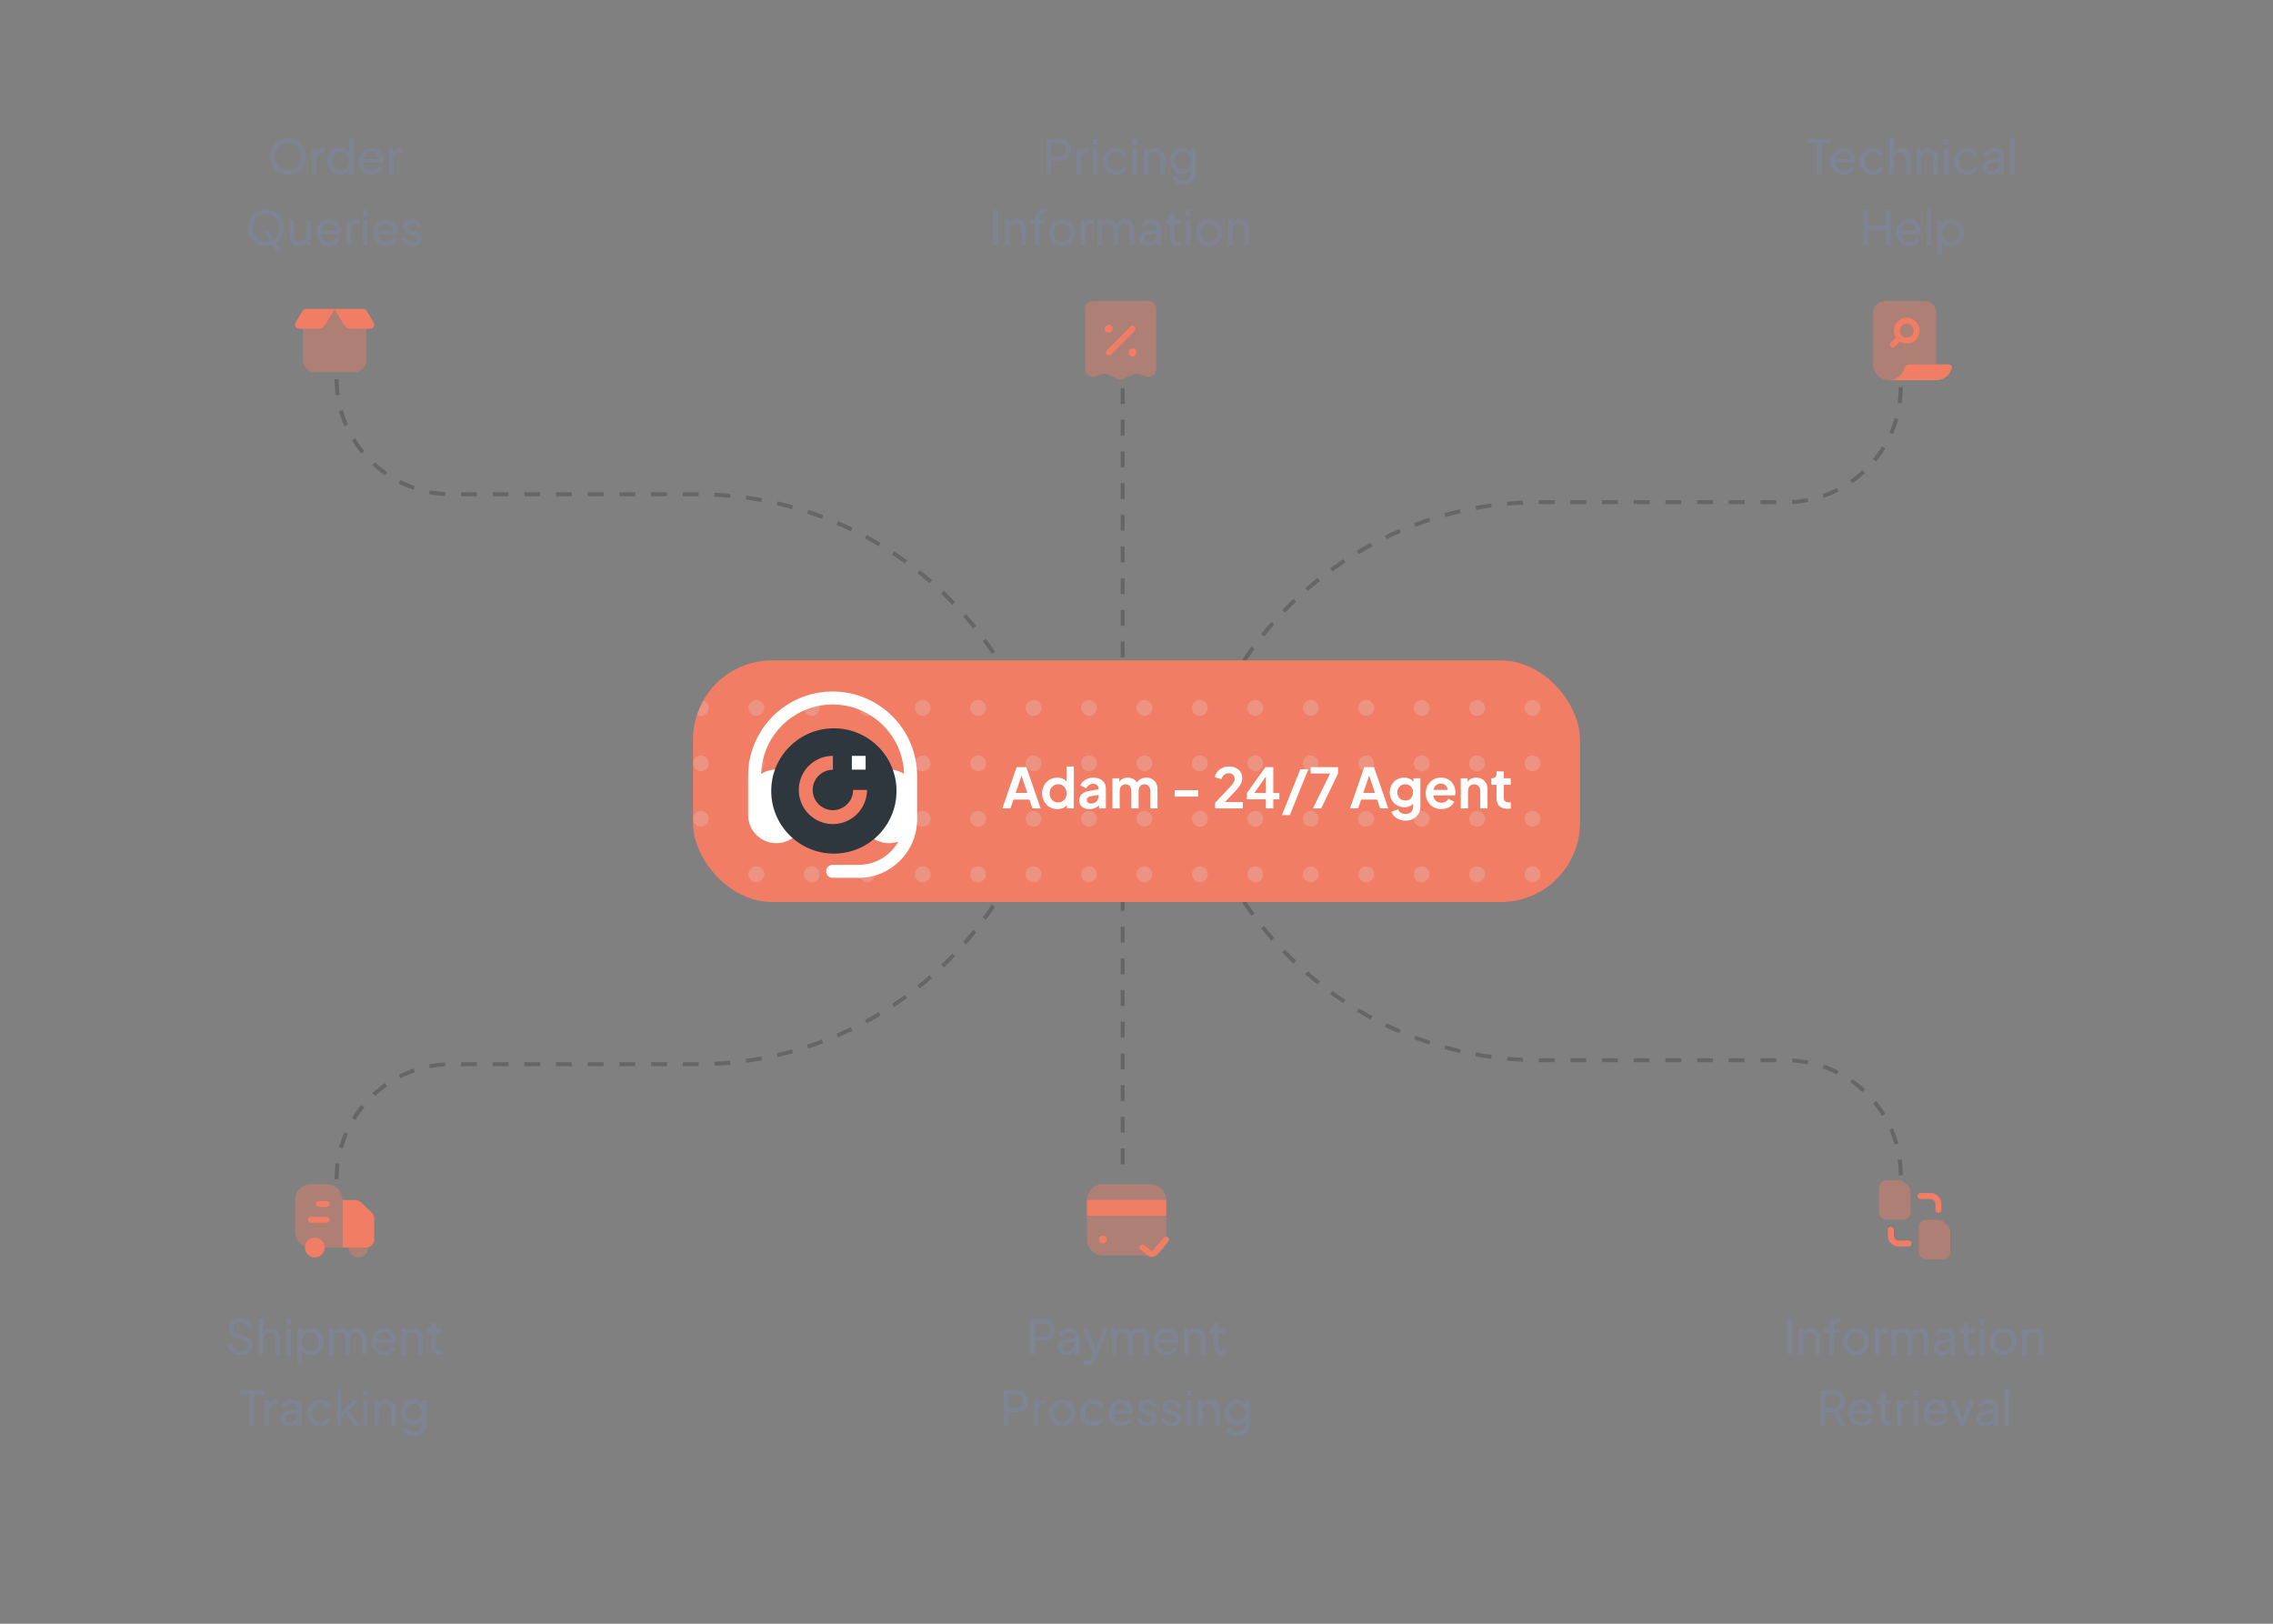 <svg xmlns="http://www.w3.org/2000/svg" width="574" height="410" viewBox="0 0 574 410" fill="none"><rect x="0" y="0" width="574" height="410" fill="#808080" stroke="none"/><path opacity="0.2" d="M85 95.756V95.756C85 111.794 98.002 124.796 114.04 124.796L176 124.796C225.706 124.796 266 165.09 266 214.796L266 219.756" stroke="black" stroke-dasharray="4 4"></path><path d="M264.259 44V35.06H267.415C268.007 35.06 268.527 35.172 268.975 35.396C269.423 35.62 269.771 35.94 270.019 36.356C270.275 36.772 270.403 37.26 270.403 37.82C270.403 38.38 270.275 38.868 270.019 39.284C269.771 39.692 269.423 40.012 268.975 40.244C268.535 40.468 268.015 40.58 267.415 40.58H265.435V44H264.259ZM265.435 39.5H267.451C267.811 39.5 268.123 39.432 268.387 39.296C268.651 39.16 268.855 38.964 268.999 38.708C269.143 38.452 269.215 38.156 269.215 37.82C269.215 37.476 269.143 37.18 268.999 36.932C268.855 36.676 268.651 36.48 268.387 36.344C268.123 36.208 267.811 36.14 267.451 36.14H265.435V39.5ZM271.825 44V37.532H272.917V38.72L272.797 38.552C272.949 38.184 273.181 37.912 273.493 37.736C273.805 37.552 274.185 37.46 274.633 37.46H275.029V38.516H274.465C274.009 38.516 273.641 38.66 273.361 38.948C273.081 39.228 272.941 39.628 272.941 40.148V44H271.825ZM275.984 44V37.532H277.1V44H275.984ZM275.984 36.5V35.06H277.1V36.5H275.984ZM281.796 44.144C281.164 44.144 280.6 43.996 280.104 43.7C279.616 43.404 279.232 43 278.952 42.488C278.672 41.976 278.532 41.4 278.532 40.76C278.532 40.112 278.672 39.536 278.952 39.032C279.232 38.528 279.616 38.128 280.104 37.832C280.6 37.536 281.164 37.388 281.796 37.388C282.22 37.388 282.616 37.464 282.984 37.616C283.352 37.768 283.676 37.972 283.956 38.228C284.236 38.484 284.44 38.784 284.568 39.128L283.572 39.608C283.42 39.272 283.188 39 282.876 38.792C282.564 38.576 282.204 38.468 281.796 38.468C281.404 38.468 281.048 38.568 280.728 38.768C280.416 38.968 280.168 39.24 279.984 39.584C279.8 39.928 279.708 40.324 279.708 40.772C279.708 41.204 279.8 41.596 279.984 41.948C280.168 42.292 280.416 42.564 280.728 42.764C281.048 42.964 281.404 43.064 281.796 43.064C282.204 43.064 282.564 42.96 282.876 42.752C283.188 42.536 283.42 42.252 283.572 41.9L284.568 42.404C284.44 42.74 284.236 43.04 283.956 43.304C283.676 43.56 283.352 43.764 282.984 43.916C282.616 44.068 282.22 44.144 281.796 44.144ZM285.991 44V37.532H287.107V44H285.991ZM285.991 36.5V35.06H287.107V36.5H285.991ZM288.802 44V37.532H289.894V38.792L289.714 38.684C289.874 38.276 290.13 37.96 290.482 37.736C290.842 37.504 291.262 37.388 291.742 37.388C292.206 37.388 292.618 37.492 292.978 37.7C293.346 37.908 293.634 38.196 293.842 38.564C294.058 38.932 294.166 39.348 294.166 39.812V44H293.038V40.172C293.038 39.812 292.974 39.508 292.846 39.26C292.718 39.012 292.534 38.82 292.294 38.684C292.062 38.54 291.794 38.468 291.49 38.468C291.186 38.468 290.914 38.54 290.674 38.684C290.442 38.82 290.258 39.016 290.122 39.272C289.986 39.52 289.918 39.82 289.918 40.172V44H288.802ZM298.811 46.64C298.355 46.64 297.931 46.568 297.539 46.424C297.155 46.28 296.823 46.08 296.543 45.824C296.271 45.576 296.063 45.284 295.919 44.948L296.963 44.468C297.075 44.772 297.287 45.028 297.599 45.236C297.919 45.452 298.319 45.56 298.799 45.56C299.167 45.56 299.499 45.488 299.795 45.344C300.099 45.208 300.339 45 300.515 44.72C300.691 44.448 300.779 44.116 300.779 43.724V42.272L300.983 42.488C300.759 42.928 300.435 43.264 300.011 43.496C299.595 43.728 299.135 43.844 298.631 43.844C298.023 43.844 297.479 43.704 296.999 43.424C296.519 43.136 296.143 42.748 295.871 42.26C295.599 41.764 295.463 41.216 295.463 40.616C295.463 40.008 295.599 39.46 295.871 38.972C296.143 38.484 296.515 38.1 296.987 37.82C297.467 37.532 298.011 37.388 298.619 37.388C299.123 37.388 299.579 37.504 299.987 37.736C300.403 37.96 300.735 38.272 300.983 38.672L300.815 38.972V37.532H301.907V43.724C301.907 44.284 301.775 44.784 301.511 45.224C301.247 45.664 300.879 46.008 300.407 46.256C299.943 46.512 299.411 46.64 298.811 46.64ZM298.727 42.764C299.111 42.764 299.455 42.668 299.759 42.476C300.071 42.284 300.319 42.028 300.503 41.708C300.687 41.38 300.779 41.016 300.779 40.616C300.779 40.224 300.687 39.864 300.503 39.536C300.319 39.208 300.071 38.948 299.759 38.756C299.455 38.564 299.111 38.468 298.727 38.468C298.335 38.468 297.979 38.564 297.659 38.756C297.339 38.948 297.087 39.208 296.903 39.536C296.727 39.856 296.639 40.216 296.639 40.616C296.639 41.016 296.727 41.38 296.903 41.708C297.087 42.028 297.335 42.284 297.647 42.476C297.967 42.668 298.327 42.764 298.727 42.764ZM250.778 62V53.06H251.954V62H250.778ZM253.774 62V55.532H254.866V56.792L254.686 56.684C254.846 56.276 255.102 55.96 255.454 55.736C255.814 55.504 256.234 55.388 256.714 55.388C257.178 55.388 257.59 55.492 257.95 55.7C258.318 55.908 258.606 56.196 258.814 56.564C259.03 56.932 259.138 57.348 259.138 57.812V62H258.01V58.172C258.01 57.812 257.946 57.508 257.818 57.26C257.69 57.012 257.506 56.82 257.266 56.684C257.034 56.54 256.766 56.468 256.462 56.468C256.158 56.468 255.886 56.54 255.646 56.684C255.414 56.82 255.23 57.016 255.094 57.272C254.958 57.52 254.89 57.82 254.89 58.172V62H253.774ZM261.383 62V56.6H260.147V55.532H261.383V55.076C261.383 54.612 261.483 54.22 261.683 53.9C261.891 53.58 262.163 53.336 262.499 53.168C262.843 53 263.223 52.916 263.639 52.916C263.727 52.916 263.823 52.924 263.927 52.94C264.039 52.948 264.131 52.96 264.203 52.976V53.972C264.139 53.956 264.063 53.948 263.975 53.948C263.887 53.94 263.819 53.936 263.771 53.936C263.403 53.936 263.099 54.024 262.859 54.2C262.627 54.376 262.511 54.668 262.511 55.076V55.532H264.047V56.6H262.511V62H261.383ZM268.199 62.144C267.575 62.144 267.011 62 266.507 61.712C266.003 61.416 265.603 61.012 265.307 60.5C265.011 59.988 264.863 59.408 264.863 58.76C264.863 58.112 265.007 57.536 265.295 57.032C265.591 56.528 265.991 56.128 266.495 55.832C266.999 55.536 267.567 55.388 268.199 55.388C268.823 55.388 269.387 55.536 269.891 55.832C270.395 56.12 270.791 56.516 271.079 57.02C271.375 57.524 271.523 58.104 271.523 58.76C271.523 59.416 271.371 60 271.067 60.512C270.763 61.016 270.359 61.416 269.855 61.712C269.359 62 268.807 62.144 268.199 62.144ZM268.199 61.064C268.599 61.064 268.959 60.964 269.279 60.764C269.607 60.564 269.863 60.288 270.047 59.936C270.239 59.584 270.335 59.192 270.335 58.76C270.335 58.32 270.239 57.932 270.047 57.596C269.863 57.252 269.607 56.98 269.279 56.78C268.959 56.572 268.599 56.468 268.199 56.468C267.791 56.468 267.423 56.572 267.095 56.78C266.775 56.98 266.519 57.252 266.327 57.596C266.135 57.932 266.039 58.32 266.039 58.76C266.039 59.192 266.135 59.584 266.327 59.936C266.519 60.288 266.775 60.564 267.095 60.764C267.423 60.964 267.791 61.064 268.199 61.064ZM272.943 62V55.532H274.035V56.72L273.915 56.552C274.067 56.184 274.299 55.912 274.611 55.736C274.923 55.552 275.303 55.46 275.751 55.46H276.147V56.516H275.583C275.127 56.516 274.759 56.66 274.479 56.948C274.199 57.228 274.059 57.628 274.059 58.148V62H272.943ZM277.102 62V55.532H278.194V56.852L278.038 56.648C278.198 56.24 278.454 55.928 278.806 55.712C279.158 55.496 279.554 55.388 279.994 55.388C280.498 55.388 280.95 55.528 281.35 55.808C281.758 56.088 282.038 56.456 282.19 56.912L281.878 56.924C282.046 56.42 282.33 56.04 282.73 55.784C283.13 55.52 283.574 55.388 284.062 55.388C284.51 55.388 284.914 55.492 285.274 55.7C285.642 55.908 285.934 56.196 286.15 56.564C286.366 56.932 286.474 57.348 286.474 57.812V62H285.346V58.172C285.346 57.812 285.282 57.508 285.154 57.26C285.026 57.012 284.85 56.82 284.626 56.684C284.41 56.54 284.154 56.468 283.858 56.468C283.57 56.468 283.31 56.54 283.078 56.684C282.854 56.82 282.674 57.016 282.538 57.272C282.41 57.52 282.346 57.82 282.346 58.172V62H281.218V58.172C281.218 57.812 281.154 57.508 281.026 57.26C280.898 57.012 280.722 56.82 280.498 56.684C280.282 56.54 280.026 56.468 279.73 56.468C279.442 56.468 279.182 56.54 278.95 56.684C278.726 56.82 278.546 57.016 278.41 57.272C278.282 57.52 278.218 57.82 278.218 58.172V62H277.102ZM289.919 62.144C289.495 62.144 289.119 62.068 288.791 61.916C288.471 61.756 288.219 61.54 288.035 61.268C287.851 60.988 287.759 60.668 287.759 60.308C287.759 59.964 287.831 59.656 287.975 59.384C288.127 59.104 288.359 58.868 288.671 58.676C288.991 58.484 289.391 58.348 289.871 58.268L292.271 57.872V58.808L290.123 59.168C289.707 59.24 289.403 59.372 289.211 59.564C289.027 59.756 288.935 59.992 288.935 60.272C288.935 60.536 289.039 60.756 289.247 60.932C289.463 61.108 289.731 61.196 290.051 61.196C290.459 61.196 290.811 61.112 291.107 60.944C291.411 60.768 291.647 60.532 291.815 60.236C291.991 59.94 292.079 59.612 292.079 59.252V57.608C292.079 57.256 291.947 56.972 291.683 56.756C291.427 56.532 291.087 56.42 290.663 56.42C290.295 56.42 289.967 56.516 289.679 56.708C289.399 56.892 289.191 57.14 289.055 57.452L288.083 56.948C288.203 56.652 288.395 56.388 288.659 56.156C288.923 55.916 289.231 55.728 289.583 55.592C289.935 55.456 290.303 55.388 290.687 55.388C291.183 55.388 291.619 55.484 291.995 55.676C292.371 55.86 292.663 56.12 292.871 56.456C293.087 56.784 293.195 57.168 293.195 57.608V62H292.103V60.776L292.307 60.848C292.171 61.104 291.987 61.328 291.755 61.52C291.523 61.712 291.251 61.864 290.939 61.976C290.627 62.088 290.287 62.144 289.919 62.144ZM297.4 62.072C296.768 62.072 296.28 61.892 295.936 61.532C295.6 61.172 295.432 60.664 295.432 60.008V56.6H294.256V55.532H294.496C294.784 55.532 295.012 55.444 295.18 55.268C295.348 55.092 295.432 54.86 295.432 54.572V54.044H296.548V55.532H298V56.6H296.548V59.972C296.548 60.188 296.58 60.376 296.644 60.536C296.716 60.696 296.832 60.824 296.992 60.92C297.152 61.008 297.364 61.052 297.628 61.052C297.684 61.052 297.752 61.048 297.832 61.04C297.92 61.032 298 61.024 298.072 61.016V62C297.968 62.024 297.852 62.04 297.724 62.048C297.596 62.064 297.488 62.072 297.4 62.072ZM299.494 62V55.532H300.61V62H299.494ZM299.494 54.5V53.06H300.61V54.5H299.494ZM305.378 62.144C304.754 62.144 304.19 62 303.686 61.712C303.182 61.416 302.782 61.012 302.486 60.5C302.19 59.988 302.042 59.408 302.042 58.76C302.042 58.112 302.186 57.536 302.474 57.032C302.77 56.528 303.17 56.128 303.674 55.832C304.178 55.536 304.746 55.388 305.378 55.388C306.002 55.388 306.566 55.536 307.07 55.832C307.574 56.12 307.97 56.516 308.258 57.02C308.554 57.524 308.702 58.104 308.702 58.76C308.702 59.416 308.55 60 308.246 60.512C307.942 61.016 307.538 61.416 307.034 61.712C306.538 62 305.986 62.144 305.378 62.144ZM305.378 61.064C305.778 61.064 306.138 60.964 306.458 60.764C306.786 60.564 307.042 60.288 307.226 59.936C307.418 59.584 307.514 59.192 307.514 58.76C307.514 58.32 307.418 57.932 307.226 57.596C307.042 57.252 306.786 56.98 306.458 56.78C306.138 56.572 305.778 56.468 305.378 56.468C304.97 56.468 304.602 56.572 304.274 56.78C303.954 56.98 303.698 57.252 303.506 57.596C303.314 57.932 303.218 58.32 303.218 58.76C303.218 59.192 303.314 59.584 303.506 59.936C303.698 60.288 303.954 60.564 304.274 60.764C304.602 60.964 304.97 61.064 305.378 61.064ZM310.121 62V55.532H311.213V56.792L311.033 56.684C311.193 56.276 311.449 55.96 311.801 55.736C312.161 55.504 312.581 55.388 313.061 55.388C313.525 55.388 313.938 55.492 314.297 55.7C314.665 55.908 314.953 56.196 315.161 56.564C315.378 56.932 315.486 57.348 315.486 57.812V62H314.357V58.172C314.357 57.812 314.293 57.508 314.165 57.26C314.037 57.012 313.853 56.82 313.613 56.684C313.381 56.54 313.113 56.468 312.809 56.468C312.505 56.468 312.233 56.54 311.993 56.684C311.761 56.82 311.577 57.016 311.441 57.272C311.305 57.52 311.237 57.82 311.237 58.172V62H310.121Z" fill="#7E8492"></path><path opacity="0.4" d="M290 76H276C274.895 76 274 76.895 274 78V93.154C274 94.54 275.374 95.505 276.677 95.036L278.239 94.474C278.727 94.298 279.264 94.319 279.737 94.532L282.179 95.631C282.701 95.865 283.299 95.865 283.821 95.631L286.263 94.532C286.736 94.319 287.273 94.298 287.761 94.474L289.323 95.036C290.626 95.505 292 94.54 292 93.154V78C292 76.895 291.105 76 290 76Z" fill="#F17E64"></path><path d="M281 83C281 83.552 280.552 84 280 84C279.448 84 279 83.552 279 83C279 82.448 279.448 82 280 82C280.552 82 281 82.448 281 83Z" fill="#F17E64"></path><path d="M287 89C287 89.552 286.552 90 286 90C285.448 90 285 89.552 285 89C285 88.448 285.448 88 286 88C286.552 88 287 88.448 287 89Z" fill="#F17E64"></path><path fill-rule="evenodd" clip-rule="evenodd" d="M286.53 82.47C286.823 82.763 286.823 83.237 286.53 83.53L280.53 89.53C280.237 89.823 279.763 89.823 279.47 89.53C279.177 89.237 279.177 88.763 279.47 88.47L285.47 82.47C285.763 82.177 286.237 82.177 286.53 82.47Z" fill="#F17E64"></path><path d="M72.696 44.144C72.064 44.144 71.472 44.032 70.92 43.808C70.368 43.576 69.884 43.252 69.468 42.836C69.06 42.42 68.74 41.932 68.508 41.372C68.276 40.804 68.16 40.188 68.16 39.524C68.16 38.852 68.276 38.236 68.508 37.676C68.74 37.116 69.06 36.628 69.468 36.212C69.884 35.796 70.364 35.476 70.908 35.252C71.46 35.028 72.056 34.916 72.696 34.916C73.336 34.916 73.928 35.032 74.472 35.264C75.024 35.488 75.504 35.808 75.912 36.224C76.328 36.632 76.652 37.116 76.884 37.676C77.124 38.236 77.244 38.852 77.244 39.524C77.244 40.188 77.124 40.804 76.884 41.372C76.652 41.932 76.328 42.42 75.912 42.836C75.504 43.252 75.024 43.576 74.472 43.808C73.928 44.032 73.336 44.144 72.696 44.144ZM72.696 43.052C73.192 43.052 73.644 42.964 74.052 42.788C74.46 42.604 74.812 42.352 75.108 42.032C75.412 41.704 75.644 41.328 75.804 40.904C75.972 40.472 76.056 40.012 76.056 39.524C76.056 39.036 75.972 38.58 75.804 38.156C75.644 37.732 75.412 37.36 75.108 37.04C74.812 36.712 74.46 36.46 74.052 36.284C73.644 36.1 73.192 36.008 72.696 36.008C72.208 36.008 71.76 36.1 71.352 36.284C70.944 36.46 70.588 36.712 70.284 37.04C69.988 37.36 69.756 37.732 69.588 38.156C69.42 38.58 69.336 39.036 69.336 39.524C69.336 40.012 69.42 40.472 69.588 40.904C69.756 41.328 69.988 41.704 70.284 42.032C70.588 42.352 70.944 42.604 71.352 42.788C71.76 42.964 72.208 43.052 72.696 43.052ZM78.791 44V37.532H79.883V38.72L79.763 38.552C79.915 38.184 80.147 37.912 80.459 37.736C80.771 37.552 81.151 37.46 81.599 37.46H81.995V38.516H81.431C80.975 38.516 80.607 38.66 80.327 38.948C80.047 39.228 79.907 39.628 79.907 40.148V44H78.791ZM85.89 44.144C85.282 44.144 84.734 43.996 84.246 43.7C83.766 43.404 83.386 43 83.106 42.488C82.826 41.976 82.686 41.404 82.686 40.772C82.686 40.124 82.826 39.548 83.106 39.044C83.386 38.532 83.766 38.128 84.246 37.832C84.734 37.536 85.282 37.388 85.89 37.388C86.426 37.388 86.902 37.504 87.318 37.736C87.734 37.96 88.062 38.264 88.302 38.648L88.122 38.924V34.916H89.25V44H88.158V42.62L88.302 42.812C88.078 43.236 87.75 43.564 87.318 43.796C86.894 44.028 86.418 44.144 85.89 44.144ZM85.986 43.064C86.394 43.064 86.758 42.964 87.078 42.764C87.398 42.564 87.65 42.292 87.834 41.948C88.026 41.596 88.122 41.204 88.122 40.772C88.122 40.332 88.026 39.94 87.834 39.596C87.65 39.244 87.398 38.968 87.078 38.768C86.758 38.568 86.394 38.468 85.986 38.468C85.586 38.468 85.222 38.572 84.894 38.78C84.574 38.98 84.322 39.252 84.138 39.596C83.954 39.932 83.862 40.324 83.862 40.772C83.862 41.204 83.954 41.596 84.138 41.948C84.322 42.292 84.574 42.564 84.894 42.764C85.214 42.964 85.578 43.064 85.986 43.064ZM93.918 44.144C93.294 44.144 92.738 43.996 92.25 43.7C91.762 43.404 91.378 43 91.098 42.488C90.818 41.968 90.678 41.388 90.678 40.748C90.678 40.1 90.814 39.524 91.086 39.02C91.366 38.516 91.742 38.12 92.214 37.832C92.694 37.536 93.23 37.388 93.822 37.388C94.302 37.388 94.726 37.476 95.094 37.652C95.47 37.82 95.786 38.052 96.042 38.348C96.306 38.636 96.506 38.968 96.642 39.344C96.786 39.712 96.858 40.096 96.858 40.496C96.858 40.584 96.85 40.684 96.834 40.796C96.826 40.9 96.814 41 96.798 41.096H91.494V40.136H96.15L95.622 40.568C95.694 40.152 95.654 39.78 95.502 39.452C95.35 39.124 95.126 38.864 94.83 38.672C94.534 38.48 94.198 38.384 93.822 38.384C93.446 38.384 93.102 38.48 92.79 38.672C92.478 38.864 92.234 39.14 92.058 39.5C91.89 39.852 91.822 40.272 91.854 40.76C91.822 41.232 91.894 41.648 92.07 42.008C92.254 42.36 92.51 42.636 92.838 42.836C93.174 43.028 93.538 43.124 93.93 43.124C94.362 43.124 94.726 43.024 95.022 42.824C95.318 42.624 95.558 42.368 95.742 42.056L96.678 42.536C96.55 42.832 96.35 43.104 96.078 43.352C95.814 43.592 95.498 43.784 95.13 43.928C94.77 44.072 94.366 44.144 93.918 44.144ZM98.277 44V37.532H99.369V38.72L99.249 38.552C99.401 38.184 99.633 37.912 99.945 37.736C100.257 37.552 100.637 37.46 101.085 37.46H101.481V38.516H100.917C100.461 38.516 100.093 38.66 99.813 38.948C99.533 39.228 99.393 39.628 99.393 40.148V44H98.277ZM67.171 62.144C66.539 62.144 65.947 62.032 65.395 61.808C64.843 61.576 64.359 61.252 63.943 60.836C63.535 60.42 63.215 59.932 62.983 59.372C62.751 58.804 62.635 58.188 62.635 57.524C62.635 56.852 62.751 56.236 62.983 55.676C63.215 55.116 63.535 54.628 63.943 54.212C64.359 53.796 64.839 53.476 65.383 53.252C65.935 53.028 66.531 52.916 67.171 52.916C67.811 52.916 68.403 53.032 68.947 53.264C69.499 53.488 69.979 53.808 70.387 54.224C70.803 54.632 71.127 55.116 71.359 55.676C71.599 56.236 71.719 56.852 71.719 57.524C71.719 58.188 71.599 58.804 71.359 59.372C71.127 59.932 70.803 60.42 70.387 60.836C69.979 61.252 69.499 61.576 68.947 61.808C68.403 62.032 67.811 62.144 67.171 62.144ZM67.171 61.052C67.667 61.052 68.119 60.964 68.527 60.788C68.935 60.604 69.287 60.352 69.583 60.032C69.887 59.704 70.119 59.328 70.279 58.904C70.447 58.472 70.531 58.012 70.531 57.524C70.531 57.036 70.447 56.58 70.279 56.156C70.119 55.732 69.887 55.36 69.583 55.04C69.287 54.712 68.935 54.46 68.527 54.284C68.119 54.1 67.667 54.008 67.171 54.008C66.683 54.008 66.235 54.1 65.827 54.284C65.419 54.46 65.063 54.712 64.759 55.04C64.463 55.36 64.231 55.732 64.063 56.156C63.895 56.58 63.811 57.036 63.811 57.524C63.811 58.012 63.895 58.472 64.063 58.904C64.231 59.328 64.463 59.704 64.759 60.032C65.063 60.352 65.419 60.604 65.827 60.788C66.235 60.964 66.683 61.052 67.171 61.052ZM69.583 63.08L66.535 58.424H67.831L70.891 63.08H69.583ZM75.558 62.144C75.094 62.144 74.674 62.036 74.298 61.82C73.93 61.604 73.642 61.304 73.434 60.92C73.234 60.528 73.134 60.08 73.134 59.576V55.532H74.25V59.456C74.25 59.776 74.314 60.056 74.442 60.296C74.578 60.536 74.762 60.724 74.994 60.86C75.234 60.996 75.506 61.064 75.81 61.064C76.114 61.064 76.382 60.996 76.614 60.86C76.854 60.724 77.038 60.528 77.166 60.272C77.302 60.016 77.37 59.712 77.37 59.36V55.532H78.498V62H77.406V60.74L77.586 60.848C77.434 61.256 77.174 61.576 76.806 61.808C76.446 62.032 76.03 62.144 75.558 62.144ZM83.167 62.144C82.543 62.144 81.987 61.996 81.499 61.7C81.011 61.404 80.627 61 80.347 60.488C80.067 59.968 79.927 59.388 79.927 58.748C79.927 58.1 80.063 57.524 80.335 57.02C80.615 56.516 80.991 56.12 81.463 55.832C81.943 55.536 82.479 55.388 83.071 55.388C83.551 55.388 83.975 55.476 84.343 55.652C84.719 55.82 85.035 56.052 85.291 56.348C85.555 56.636 85.755 56.968 85.891 57.344C86.035 57.712 86.107 58.096 86.107 58.496C86.107 58.584 86.099 58.684 86.083 58.796C86.075 58.9 86.063 59 86.047 59.096H80.743V58.136H85.399L84.871 58.568C84.943 58.152 84.903 57.78 84.751 57.452C84.599 57.124 84.375 56.864 84.079 56.672C83.783 56.48 83.447 56.384 83.071 56.384C82.695 56.384 82.351 56.48 82.039 56.672C81.727 56.864 81.483 57.14 81.307 57.5C81.139 57.852 81.071 58.272 81.103 58.76C81.071 59.232 81.143 59.648 81.319 60.008C81.503 60.36 81.759 60.636 82.087 60.836C82.423 61.028 82.787 61.124 83.179 61.124C83.611 61.124 83.975 61.024 84.271 60.824C84.567 60.624 84.807 60.368 84.991 60.056L85.927 60.536C85.799 60.832 85.599 61.104 85.327 61.352C85.063 61.592 84.747 61.784 84.379 61.928C84.019 62.072 83.615 62.144 83.167 62.144ZM87.526 62V55.532H88.618V56.72L88.498 56.552C88.65 56.184 88.882 55.912 89.194 55.736C89.506 55.552 89.886 55.46 90.334 55.46H90.73V56.516H90.166C89.71 56.516 89.342 56.66 89.062 56.948C88.782 57.228 88.642 57.628 88.642 58.148V62H87.526ZM91.685 62V55.532H92.801V62H91.685ZM91.685 54.5V53.06H92.801V54.5H91.685ZM97.473 62.144C96.849 62.144 96.293 61.996 95.805 61.7C95.317 61.404 94.933 61 94.653 60.488C94.373 59.968 94.233 59.388 94.233 58.748C94.233 58.1 94.369 57.524 94.641 57.02C94.921 56.516 95.297 56.12 95.769 55.832C96.249 55.536 96.785 55.388 97.377 55.388C97.857 55.388 98.281 55.476 98.649 55.652C99.025 55.82 99.341 56.052 99.597 56.348C99.861 56.636 100.061 56.968 100.197 57.344C100.341 57.712 100.413 58.096 100.413 58.496C100.413 58.584 100.405 58.684 100.389 58.796C100.381 58.9 100.369 59 100.353 59.096H95.049V58.136H99.705L99.177 58.568C99.249 58.152 99.209 57.78 99.057 57.452C98.905 57.124 98.681 56.864 98.385 56.672C98.089 56.48 97.753 56.384 97.377 56.384C97.001 56.384 96.657 56.48 96.345 56.672C96.033 56.864 95.789 57.14 95.613 57.5C95.445 57.852 95.377 58.272 95.409 58.76C95.377 59.232 95.449 59.648 95.625 60.008C95.809 60.36 96.065 60.636 96.393 60.836C96.729 61.028 97.093 61.124 97.485 61.124C97.917 61.124 98.281 61.024 98.577 60.824C98.873 60.624 99.113 60.368 99.297 60.056L100.233 60.536C100.105 60.832 99.905 61.104 99.633 61.352C99.369 61.592 99.053 61.784 98.685 61.928C98.325 62.072 97.921 62.144 97.473 62.144ZM104.148 62.144C103.5 62.144 102.936 61.984 102.456 61.664C101.976 61.344 101.636 60.912 101.436 60.368L102.324 59.936C102.508 60.32 102.76 60.624 103.08 60.848C103.4 61.072 103.756 61.184 104.148 61.184C104.5 61.184 104.792 61.1 105.024 60.932C105.256 60.764 105.372 60.544 105.372 60.272C105.372 60.08 105.316 59.928 105.204 59.816C105.1 59.696 104.972 59.604 104.82 59.54C104.668 59.468 104.528 59.416 104.4 59.384L103.428 59.108C102.844 58.94 102.416 58.7 102.144 58.388C101.88 58.076 101.748 57.712 101.748 57.296C101.748 56.912 101.844 56.58 102.036 56.3C102.236 56.012 102.504 55.788 102.84 55.628C103.184 55.468 103.568 55.388 103.992 55.388C104.56 55.388 105.068 55.532 105.516 55.82C105.972 56.108 106.296 56.512 106.488 57.032L105.576 57.452C105.432 57.116 105.216 56.852 104.928 56.66C104.64 56.46 104.316 56.36 103.956 56.36C103.628 56.36 103.368 56.444 103.176 56.612C102.984 56.772 102.888 56.976 102.888 57.224C102.888 57.408 102.936 57.56 103.032 57.68C103.128 57.792 103.244 57.88 103.38 57.944C103.516 58 103.648 58.048 103.776 58.088L104.832 58.4C105.36 58.552 105.768 58.788 106.056 59.108C106.352 59.428 106.5 59.812 106.5 60.26C106.5 60.62 106.4 60.944 106.2 61.232C106 61.52 105.724 61.744 105.372 61.904C105.02 62.064 104.612 62.144 104.148 62.144Z" fill="#7E8492"></path><path opacity="0.4" d="M92.5 91V82L87.5 78H81.5L76.5 82V91C76.5 92.657 77.843 94 79.5 94H89.5C91.157 94 92.5 92.657 92.5 91Z" fill="#F17E64"></path><path d="M84.5 78H91.763C92.106 78 92.424 78.184 92.601 78.486L94.359 81.486C94.75 82.152 94.281 83 93.522 83H88.537C87.851 83 87.215 82.631 86.862 82.029L84.5 78Z" fill="#F17E64"></path><path d="M84.5 78H77.237C76.894 78 76.576 78.184 76.399 78.486L74.641 81.486C74.25 82.152 74.719 83 75.478 83H80.463C81.149 83 81.785 82.631 82.138 82.029L84.5 78Z" fill="#F17E64"></path><path opacity="0.4" d="M82.5 299H78.5C76.291 299 74.5 300.791 74.5 303V311C74.5 312.865 75.777 314.432 77.504 314.875C77.568 313.829 78.437 313 79.5 313C80.605 313 81.5 313.895 81.5 315H86.5V303C86.5 300.791 84.709 299 82.5 299Z" fill="#F17E64"></path><path d="M86.5 315V303H89.709C90.217 303 90.706 303.193 91.077 303.541L93.868 306.157C94.271 306.535 94.5 307.064 94.5 307.616V313C94.5 314.105 93.605 315 92.5 315H86.5Z" fill="#F17E64"></path><path d="M82 315C82 316.381 80.881 317.5 79.5 317.5C78.119 317.5 77 316.381 77 315C77 314.948 77.002 314.895 77.005 314.844C77.085 313.536 78.172 312.5 79.5 312.5C80.881 312.5 82 313.619 82 315Z" fill="#F17E64"></path><path opacity="0.4" d="M92.996 315C92.996 316.381 91.877 317.5 90.496 317.5C89.115 317.5 87.996 316.381 87.996 315C87.996 314.948 87.998 314.895 88.001 314.844C88.082 313.536 89.168 312.5 90.496 312.5C91.877 312.5 92.996 313.619 92.996 315Z" fill="#F17E64"></path><path fill-rule="evenodd" clip-rule="evenodd" d="M79.75 304C79.75 303.586 80.086 303.25 80.5 303.25H82.5C82.914 303.25 83.25 303.586 83.25 304C83.25 304.414 82.914 304.75 82.5 304.75H80.5C80.086 304.75 79.75 304.414 79.75 304Z" fill="#F17E64"></path><path fill-rule="evenodd" clip-rule="evenodd" d="M77.75 308C77.75 307.586 78.086 307.25 78.5 307.25H82.5C82.914 307.25 83.25 307.586 83.25 308C83.25 308.414 82.914 308.75 82.5 308.75H78.5C78.086 308.75 77.75 308.414 77.75 308Z" fill="#F17E64"></path><path d="M60.874 342.144C60.306 342.144 59.786 342.04 59.314 341.832C58.842 341.616 58.442 341.324 58.114 340.956C57.786 340.588 57.55 340.176 57.406 339.72L58.426 339.3C58.642 339.876 58.962 340.32 59.386 340.632C59.818 340.936 60.322 341.088 60.898 341.088C61.25 341.088 61.558 341.032 61.822 340.92C62.086 340.808 62.29 340.652 62.434 340.452C62.586 340.244 62.662 340.004 62.662 339.732C62.662 339.356 62.554 339.06 62.338 338.844C62.13 338.62 61.822 338.452 61.414 338.34L59.77 337.836C59.122 337.636 58.626 337.32 58.282 336.888C57.938 336.456 57.766 335.96 57.766 335.4C57.766 334.912 57.882 334.484 58.114 334.116C58.354 333.74 58.682 333.448 59.098 333.24C59.522 333.024 60.002 332.916 60.538 332.916C61.074 332.916 61.558 333.012 61.99 333.204C62.43 333.396 62.802 333.656 63.106 333.984C63.41 334.304 63.634 334.672 63.778 335.088L62.77 335.508C62.578 335.004 62.29 334.624 61.906 334.368C61.522 334.104 61.07 333.972 60.55 333.972C60.23 333.972 59.946 334.028 59.698 334.14C59.458 334.244 59.27 334.4 59.134 334.608C59.006 334.808 58.942 335.048 58.942 335.328C58.942 335.656 59.046 335.948 59.254 336.204C59.462 336.46 59.778 336.656 60.202 336.792L61.702 337.236C62.406 337.452 62.938 337.76 63.298 338.16C63.658 338.56 63.838 339.056 63.838 339.648C63.838 340.136 63.71 340.568 63.454 340.944C63.206 341.32 62.858 341.616 62.41 341.832C61.97 342.04 61.458 342.144 60.874 342.144ZM65.391 342V332.916H66.507V336.792L66.303 336.684C66.463 336.276 66.719 335.96 67.072 335.736C67.431 335.504 67.852 335.388 68.332 335.388C68.796 335.388 69.207 335.492 69.567 335.7C69.936 335.908 70.224 336.196 70.431 336.564C70.647 336.932 70.755 337.348 70.755 337.812V342H69.627V338.172C69.627 337.812 69.559 337.508 69.424 337.26C69.296 337.012 69.115 336.82 68.883 336.684C68.651 336.54 68.383 336.468 68.079 336.468C67.784 336.468 67.516 336.54 67.275 336.684C67.035 336.82 66.847 337.016 66.712 337.272C66.576 337.52 66.507 337.82 66.507 338.172V342H65.391ZM72.316 342V335.532H73.432V342H72.316ZM72.316 334.5V333.06H73.432V334.5H72.316ZM75.128 344.4V335.532H76.22V336.924L76.076 336.648C76.316 336.264 76.644 335.96 77.06 335.736C77.476 335.504 77.952 335.388 78.488 335.388C79.096 335.388 79.64 335.536 80.12 335.832C80.608 336.128 80.992 336.532 81.272 337.044C81.552 337.548 81.692 338.124 81.692 338.772C81.692 339.404 81.552 339.976 81.272 340.488C80.992 341 80.608 341.404 80.12 341.7C79.64 341.996 79.092 342.144 78.476 342.144C77.956 342.144 77.48 342.028 77.048 341.796C76.624 341.564 76.296 341.236 76.064 340.812L76.244 340.62V344.4H75.128ZM78.392 341.064C78.8 341.064 79.164 340.964 79.484 340.764C79.804 340.564 80.052 340.292 80.228 339.948C80.412 339.596 80.504 339.204 80.504 338.772C80.504 338.324 80.412 337.932 80.228 337.596C80.052 337.252 79.804 336.98 79.484 336.78C79.164 336.572 78.8 336.468 78.392 336.468C77.984 336.468 77.616 336.568 77.288 336.768C76.968 336.968 76.712 337.244 76.52 337.596C76.336 337.94 76.244 338.332 76.244 338.772C76.244 339.204 76.336 339.596 76.52 339.948C76.712 340.292 76.968 340.564 77.288 340.764C77.616 340.964 77.984 341.064 78.392 341.064ZM83.119 342V335.532H84.211V336.852L84.055 336.648C84.215 336.24 84.471 335.928 84.823 335.712C85.175 335.496 85.571 335.388 86.011 335.388C86.515 335.388 86.967 335.528 87.367 335.808C87.775 336.088 88.055 336.456 88.207 336.912L87.895 336.924C88.063 336.42 88.347 336.04 88.747 335.784C89.147 335.52 89.591 335.388 90.079 335.388C90.527 335.388 90.931 335.492 91.291 335.7C91.659 335.908 91.951 336.196 92.167 336.564C92.383 336.932 92.491 337.348 92.491 337.812V342H91.363V338.172C91.363 337.812 91.299 337.508 91.171 337.26C91.043 337.012 90.867 336.82 90.643 336.684C90.427 336.54 90.171 336.468 89.875 336.468C89.587 336.468 89.327 336.54 89.095 336.684C88.871 336.82 88.691 337.016 88.555 337.272C88.427 337.52 88.363 337.82 88.363 338.172V342H87.235V338.172C87.235 337.812 87.171 337.508 87.043 337.26C86.915 337.012 86.739 336.82 86.515 336.684C86.299 336.54 86.043 336.468 85.747 336.468C85.459 336.468 85.199 336.54 84.967 336.684C84.743 336.82 84.563 337.016 84.427 337.272C84.299 337.52 84.235 337.82 84.235 338.172V342H83.119ZM97.016 342.144C96.392 342.144 95.837 341.996 95.349 341.7C94.861 341.404 94.477 341 94.197 340.488C93.916 339.968 93.776 339.388 93.776 338.748C93.776 338.1 93.912 337.524 94.184 337.02C94.465 336.516 94.841 336.12 95.312 335.832C95.793 335.536 96.329 335.388 96.921 335.388C97.4 335.388 97.825 335.476 98.192 335.652C98.569 335.82 98.885 336.052 99.141 336.348C99.404 336.636 99.605 336.968 99.74 337.344C99.885 337.712 99.957 338.096 99.957 338.496C99.957 338.584 99.948 338.684 99.933 338.796C99.924 338.9 99.912 339 99.897 339.096H94.593V338.136H99.249L98.721 338.568C98.793 338.152 98.752 337.78 98.6 337.452C98.448 337.124 98.225 336.864 97.928 336.672C97.632 336.48 97.296 336.384 96.921 336.384C96.544 336.384 96.201 336.48 95.888 336.672C95.576 336.864 95.332 337.14 95.156 337.5C94.989 337.852 94.921 338.272 94.953 338.76C94.921 339.232 94.993 339.648 95.168 340.008C95.353 340.36 95.609 340.636 95.936 340.836C96.272 341.028 96.636 341.124 97.028 341.124C97.46 341.124 97.825 341.024 98.121 340.824C98.416 340.624 98.656 340.368 98.841 340.056L99.776 340.536C99.648 340.832 99.448 341.104 99.177 341.352C98.912 341.592 98.597 341.784 98.228 341.928C97.868 342.072 97.465 342.144 97.016 342.144ZM101.376 342V335.532H102.468V336.792L102.288 336.684C102.448 336.276 102.704 335.96 103.056 335.736C103.416 335.504 103.836 335.388 104.316 335.388C104.78 335.388 105.192 335.492 105.552 335.7C105.92 335.908 106.208 336.196 106.416 336.564C106.632 336.932 106.74 337.348 106.74 337.812V342H105.612V338.172C105.612 337.812 105.548 337.508 105.42 337.26C105.292 337.012 105.108 336.82 104.868 336.684C104.636 336.54 104.368 336.468 104.064 336.468C103.76 336.468 103.488 336.54 103.248 336.684C103.016 336.82 102.832 337.016 102.696 337.272C102.56 337.52 102.492 337.82 102.492 338.172V342H101.376ZM110.929 342.072C110.297 342.072 109.809 341.892 109.465 341.532C109.129 341.172 108.961 340.664 108.961 340.008V336.6H107.785V335.532H108.025C108.313 335.532 108.541 335.444 108.709 335.268C108.877 335.092 108.961 334.86 108.961 334.572V334.044H110.077V335.532H111.529V336.6H110.077V339.972C110.077 340.188 110.109 340.376 110.173 340.536C110.245 340.696 110.361 340.824 110.521 340.92C110.681 341.008 110.893 341.052 111.157 341.052C111.213 341.052 111.281 341.048 111.361 341.04C111.449 341.032 111.529 341.024 111.601 341.016V342C111.497 342.024 111.381 342.04 111.253 342.048C111.125 342.064 111.017 342.072 110.929 342.072ZM63.035 360V352.14H60.611V351.06H66.612V352.14H64.224V360H63.035ZM66.862 360V353.532H67.954V354.72L67.834 354.552C67.986 354.184 68.218 353.912 68.53 353.736C68.842 353.552 69.222 353.46 69.67 353.46H70.066V354.516H69.502C69.046 354.516 68.678 354.66 68.398 354.948C68.118 355.228 67.978 355.628 67.978 356.148V360H66.862ZM72.918 360.144C72.493 360.144 72.118 360.068 71.79 359.916C71.469 359.756 71.218 359.54 71.034 359.268C70.85 358.988 70.757 358.668 70.757 358.308C70.757 357.964 70.829 357.656 70.974 357.384C71.126 357.104 71.358 356.868 71.669 356.676C71.99 356.484 72.389 356.348 72.87 356.268L75.269 355.872V356.808L73.121 357.168C72.706 357.24 72.401 357.372 72.21 357.564C72.025 357.756 71.933 357.992 71.933 358.272C71.933 358.536 72.037 358.756 72.246 358.932C72.462 359.108 72.73 359.196 73.049 359.196C73.457 359.196 73.809 359.112 74.106 358.944C74.409 358.768 74.645 358.532 74.814 358.236C74.99 357.94 75.078 357.612 75.078 357.252V355.608C75.078 355.256 74.945 354.972 74.681 354.756C74.425 354.532 74.085 354.42 73.662 354.42C73.293 354.42 72.966 354.516 72.677 354.708C72.397 354.892 72.189 355.14 72.053 355.452L71.082 354.948C71.201 354.652 71.394 354.388 71.657 354.156C71.921 353.916 72.23 353.728 72.582 353.592C72.933 353.456 73.302 353.388 73.686 353.388C74.181 353.388 74.618 353.484 74.993 353.676C75.37 353.86 75.662 354.12 75.87 354.456C76.085 354.784 76.194 355.168 76.194 355.608V360H75.102V358.776L75.305 358.848C75.169 359.104 74.986 359.328 74.754 359.52C74.522 359.712 74.249 359.864 73.938 359.976C73.626 360.088 73.285 360.144 72.918 360.144ZM80.888 360.144C80.256 360.144 79.692 359.996 79.196 359.7C78.708 359.404 78.324 359 78.044 358.488C77.764 357.976 77.624 357.4 77.624 356.76C77.624 356.112 77.764 355.536 78.044 355.032C78.324 354.528 78.708 354.128 79.196 353.832C79.692 353.536 80.256 353.388 80.888 353.388C81.312 353.388 81.708 353.464 82.076 353.616C82.444 353.768 82.768 353.972 83.048 354.228C83.328 354.484 83.532 354.784 83.66 355.128L82.664 355.608C82.512 355.272 82.28 355 81.968 354.792C81.656 354.576 81.296 354.468 80.888 354.468C80.496 354.468 80.14 354.568 79.82 354.768C79.508 354.968 79.26 355.24 79.076 355.584C78.892 355.928 78.8 356.324 78.8 356.772C78.8 357.204 78.892 357.596 79.076 357.948C79.26 358.292 79.508 358.564 79.82 358.764C80.14 358.964 80.496 359.064 80.888 359.064C81.296 359.064 81.656 358.96 81.968 358.752C82.28 358.536 82.512 358.252 82.664 357.9L83.66 358.404C83.532 358.74 83.328 359.04 83.048 359.304C82.768 359.56 82.444 359.764 82.076 359.916C81.708 360.068 81.312 360.144 80.888 360.144ZM85.082 360V350.916H86.198V357.144L85.742 357.036L89.174 353.532H90.602L88.118 356.136L90.77 360H89.45L87.026 356.496L87.722 356.46L85.838 358.428L86.198 357.612V360H85.082ZM91.738 360V353.532H92.854V360H91.738ZM91.738 352.5V351.06H92.854V352.5H91.738ZM94.549 360V353.532H95.641V354.792L95.461 354.684C95.621 354.276 95.877 353.96 96.229 353.736C96.589 353.504 97.009 353.388 97.489 353.388C97.953 353.388 98.365 353.492 98.725 353.7C99.093 353.908 99.381 354.196 99.589 354.564C99.805 354.932 99.913 355.348 99.913 355.812V360H98.785V356.172C98.785 355.812 98.721 355.508 98.593 355.26C98.465 355.012 98.281 354.82 98.041 354.684C97.809 354.54 97.541 354.468 97.237 354.468C96.933 354.468 96.661 354.54 96.421 354.684C96.189 354.82 96.005 355.016 95.869 355.272C95.733 355.52 95.665 355.82 95.665 356.172V360H94.549ZM104.558 362.64C104.102 362.64 103.678 362.568 103.286 362.424C102.902 362.28 102.57 362.08 102.29 361.824C102.018 361.576 101.81 361.284 101.666 360.948L102.71 360.468C102.822 360.772 103.034 361.028 103.346 361.236C103.666 361.452 104.066 361.56 104.546 361.56C104.914 361.56 105.246 361.488 105.542 361.344C105.846 361.208 106.086 361 106.262 360.72C106.438 360.448 106.526 360.116 106.526 359.724V358.272L106.73 358.488C106.506 358.928 106.182 359.264 105.758 359.496C105.342 359.728 104.882 359.844 104.378 359.844C103.77 359.844 103.226 359.704 102.746 359.424C102.266 359.136 101.89 358.748 101.618 358.26C101.346 357.764 101.21 357.216 101.21 356.616C101.21 356.008 101.346 355.46 101.618 354.972C101.89 354.484 102.262 354.1 102.734 353.82C103.214 353.532 103.758 353.388 104.366 353.388C104.87 353.388 105.326 353.504 105.734 353.736C106.15 353.96 106.482 354.272 106.73 354.672L106.562 354.972V353.532H107.654V359.724C107.654 360.284 107.522 360.784 107.258 361.224C106.994 361.664 106.626 362.008 106.154 362.256C105.69 362.512 105.158 362.64 104.558 362.64ZM104.474 358.764C104.858 358.764 105.202 358.668 105.506 358.476C105.818 358.284 106.066 358.028 106.25 357.708C106.434 357.38 106.526 357.016 106.526 356.616C106.526 356.224 106.434 355.864 106.25 355.536C106.066 355.208 105.818 354.948 105.506 354.756C105.202 354.564 104.858 354.468 104.474 354.468C104.082 354.468 103.726 354.564 103.406 354.756C103.086 354.948 102.834 355.208 102.65 355.536C102.474 355.856 102.386 356.216 102.386 356.616C102.386 357.016 102.474 357.38 102.65 357.708C102.834 358.028 103.082 358.284 103.394 358.476C103.714 358.668 104.074 358.764 104.474 358.764Z" fill="#7E8492"></path><path opacity="0.4" d="M290.5 299C292.709 299 294.5 300.791 294.5 303L294.5 313C294.5 315.209 292.709 317 290.5 317L278.5 317C276.291 317 274.5 315.209 274.5 313L274.5 303C274.5 300.791 276.291 299 278.5 299L290.5 299Z" fill="#F17E64"></path><circle cx="278.5" cy="313" r="1" fill="#F17E64"></circle><path d="M274.5 303L294.5 303L294.5 307L274.5 307L274.5 303Z" fill="#F17E64"></path><path fill-rule="evenodd" clip-rule="evenodd" d="M294.994 312.436C295.306 312.708 295.337 313.182 295.064 313.494L292.195 316.774C291.578 317.479 290.516 317.573 289.784 316.988L288.032 315.586C287.708 315.327 287.656 314.855 287.914 314.531C288.173 314.208 288.645 314.156 288.969 314.414L290.721 315.817C290.826 315.9 290.978 315.887 291.066 315.786L293.936 312.506C294.208 312.194 294.682 312.163 294.994 312.436Z" fill="#F17E64"></path><path d="M260.186 342V333.06H263.342C263.934 333.06 264.454 333.172 264.902 333.396C265.35 333.62 265.698 333.94 265.946 334.356C266.202 334.772 266.33 335.26 266.33 335.82C266.33 336.38 266.202 336.868 265.946 337.284C265.698 337.692 265.35 338.012 264.902 338.244C264.462 338.468 263.942 338.58 263.342 338.58H261.362V342H260.186ZM261.362 337.5H263.378C263.738 337.5 264.05 337.432 264.314 337.296C264.578 337.16 264.782 336.964 264.926 336.708C265.07 336.452 265.142 336.156 265.142 335.82C265.142 335.476 265.07 335.18 264.926 334.932C264.782 334.676 264.578 334.48 264.314 334.344C264.05 334.208 263.738 334.14 263.378 334.14H261.362V337.5ZM269.204 342.144C268.78 342.144 268.404 342.068 268.076 341.916C267.756 341.756 267.504 341.54 267.32 341.268C267.136 340.988 267.044 340.668 267.044 340.308C267.044 339.964 267.116 339.656 267.26 339.384C267.412 339.104 267.644 338.868 267.956 338.676C268.276 338.484 268.676 338.348 269.156 338.268L271.556 337.872V338.808L269.408 339.168C268.992 339.24 268.688 339.372 268.496 339.564C268.312 339.756 268.22 339.992 268.22 340.272C268.22 340.536 268.324 340.756 268.532 340.932C268.748 341.108 269.016 341.196 269.336 341.196C269.744 341.196 270.096 341.112 270.392 340.944C270.696 340.768 270.932 340.532 271.1 340.236C271.276 339.94 271.364 339.612 271.364 339.252V337.608C271.364 337.256 271.232 336.972 270.968 336.756C270.712 336.532 270.372 336.42 269.948 336.42C269.58 336.42 269.252 336.516 268.964 336.708C268.684 336.892 268.476 337.14 268.34 337.452L267.368 336.948C267.488 336.652 267.68 336.388 267.944 336.156C268.208 335.916 268.516 335.728 268.868 335.592C269.22 335.456 269.588 335.388 269.972 335.388C270.468 335.388 270.904 335.484 271.28 335.676C271.656 335.86 271.948 336.12 272.156 336.456C272.372 336.784 272.48 337.168 272.48 337.608V342H271.388V340.776L271.592 340.848C271.456 341.104 271.272 341.328 271.04 341.52C270.808 341.712 270.536 341.864 270.224 341.976C269.912 342.088 269.572 342.144 269.204 342.144ZM274.522 344.64C274.378 344.64 274.234 344.628 274.09 344.604C273.946 344.588 273.81 344.552 273.682 344.496V343.5C273.77 343.508 273.878 343.524 274.006 343.548C274.142 343.572 274.274 343.584 274.402 343.584C274.778 343.584 275.062 343.5 275.254 343.332C275.454 343.164 275.642 342.88 275.818 342.48L276.226 341.508L276.202 342.48L273.442 335.532H274.654L276.802 341.052H276.442L278.578 335.532H279.814L276.898 342.768C276.762 343.112 276.586 343.428 276.37 343.716C276.162 344.004 275.906 344.228 275.602 344.388C275.298 344.556 274.938 344.64 274.522 344.64ZM280.771 342V335.532H281.863V336.852L281.707 336.648C281.867 336.24 282.123 335.928 282.475 335.712C282.827 335.496 283.223 335.388 283.663 335.388C284.167 335.388 284.619 335.528 285.019 335.808C285.427 336.088 285.707 336.456 285.859 336.912L285.547 336.924C285.715 336.42 285.999 336.04 286.399 335.784C286.799 335.52 287.243 335.388 287.731 335.388C288.179 335.388 288.583 335.492 288.943 335.7C289.311 335.908 289.603 336.196 289.819 336.564C290.035 336.932 290.143 337.348 290.143 337.812V342H289.015V338.172C289.015 337.812 288.951 337.508 288.823 337.26C288.695 337.012 288.519 336.82 288.295 336.684C288.079 336.54 287.823 336.468 287.527 336.468C287.239 336.468 286.979 336.54 286.747 336.684C286.523 336.82 286.343 337.016 286.207 337.272C286.079 337.52 286.015 337.82 286.015 338.172V342H284.887V338.172C284.887 337.812 284.823 337.508 284.695 337.26C284.567 337.012 284.391 336.82 284.167 336.684C283.951 336.54 283.695 336.468 283.399 336.468C283.111 336.468 282.851 336.54 282.619 336.684C282.395 336.82 282.215 337.016 282.079 337.272C281.951 337.52 281.887 337.82 281.887 338.172V342H280.771ZM294.668 342.144C294.044 342.144 293.488 341.996 293 341.7C292.512 341.404 292.128 341 291.848 340.488C291.568 339.968 291.428 339.388 291.428 338.748C291.428 338.1 291.564 337.524 291.836 337.02C292.116 336.516 292.492 336.12 292.964 335.832C293.444 335.536 293.98 335.388 294.572 335.388C295.052 335.388 295.476 335.476 295.844 335.652C296.22 335.82 296.536 336.052 296.792 336.348C297.056 336.636 297.256 336.968 297.392 337.344C297.536 337.712 297.608 338.096 297.608 338.496C297.608 338.584 297.6 338.684 297.584 338.796C297.576 338.9 297.564 339 297.548 339.096H292.244V338.136H296.9L296.372 338.568C296.444 338.152 296.404 337.78 296.252 337.452C296.1 337.124 295.876 336.864 295.58 336.672C295.284 336.48 294.948 336.384 294.572 336.384C294.196 336.384 293.852 336.48 293.54 336.672C293.228 336.864 292.984 337.14 292.808 337.5C292.64 337.852 292.572 338.272 292.604 338.76C292.572 339.232 292.644 339.648 292.82 340.008C293.004 340.36 293.26 340.636 293.588 340.836C293.924 341.028 294.288 341.124 294.68 341.124C295.112 341.124 295.476 341.024 295.772 340.824C296.068 340.624 296.308 340.368 296.492 340.056L297.428 340.536C297.3 340.832 297.1 341.104 296.828 341.352C296.564 341.592 296.248 341.784 295.88 341.928C295.52 342.072 295.116 342.144 294.668 342.144ZM299.027 342V335.532H300.119V336.792L299.939 336.684C300.099 336.276 300.355 335.96 300.707 335.736C301.067 335.504 301.487 335.388 301.967 335.388C302.431 335.388 302.843 335.492 303.203 335.7C303.571 335.908 303.859 336.196 304.067 336.564C304.283 336.932 304.391 337.348 304.391 337.812V342H303.263V338.172C303.263 337.812 303.199 337.508 303.071 337.26C302.943 337.012 302.759 336.82 302.519 336.684C302.287 336.54 302.019 336.468 301.715 336.468C301.411 336.468 301.139 336.54 300.899 336.684C300.667 336.82 300.483 337.016 300.347 337.272C300.211 337.52 300.143 337.82 300.143 338.172V342H299.027ZM308.58 342.072C307.948 342.072 307.46 341.892 307.116 341.532C306.78 341.172 306.612 340.664 306.612 340.008V336.6H305.436V335.532H305.676C305.964 335.532 306.192 335.444 306.36 335.268C306.528 335.092 306.612 334.86 306.612 334.572V334.044H307.728V335.532H309.18V336.6H307.728V339.972C307.728 340.188 307.76 340.376 307.824 340.536C307.896 340.696 308.012 340.824 308.172 340.92C308.332 341.008 308.544 341.052 308.808 341.052C308.864 341.052 308.932 341.048 309.012 341.04C309.1 341.032 309.18 341.024 309.252 341.016V342C309.148 342.024 309.032 342.04 308.904 342.048C308.776 342.064 308.668 342.072 308.58 342.072ZM253.478 360V351.06H256.634C257.226 351.06 257.746 351.172 258.194 351.396C258.642 351.62 258.99 351.94 259.238 352.356C259.494 352.772 259.622 353.26 259.622 353.82C259.622 354.38 259.494 354.868 259.238 355.284C258.99 355.692 258.642 356.012 258.194 356.244C257.754 356.468 257.234 356.58 256.634 356.58H254.654V360H253.478ZM254.654 355.5H256.67C257.03 355.5 257.342 355.432 257.606 355.296C257.87 355.16 258.074 354.964 258.218 354.708C258.362 354.452 258.434 354.156 258.434 353.82C258.434 353.476 258.362 353.18 258.218 352.932C258.074 352.676 257.87 352.48 257.606 352.344C257.342 352.208 257.03 352.14 256.67 352.14H254.654V355.5ZM261.045 360V353.532H262.137V354.72L262.017 354.552C262.169 354.184 262.401 353.912 262.713 353.736C263.025 353.552 263.405 353.46 263.853 353.46H264.249V354.516H263.685C263.229 354.516 262.861 354.66 262.581 354.948C262.301 355.228 262.161 355.628 262.161 356.148V360H261.045ZM268.276 360.144C267.652 360.144 267.088 360 266.584 359.712C266.08 359.416 265.68 359.012 265.384 358.5C265.088 357.988 264.94 357.408 264.94 356.76C264.94 356.112 265.084 355.536 265.372 355.032C265.668 354.528 266.068 354.128 266.572 353.832C267.076 353.536 267.644 353.388 268.276 353.388C268.9 353.388 269.464 353.536 269.968 353.832C270.472 354.12 270.868 354.516 271.156 355.02C271.452 355.524 271.6 356.104 271.6 356.76C271.6 357.416 271.448 358 271.144 358.512C270.84 359.016 270.436 359.416 269.932 359.712C269.436 360 268.884 360.144 268.276 360.144ZM268.276 359.064C268.676 359.064 269.036 358.964 269.356 358.764C269.684 358.564 269.94 358.288 270.124 357.936C270.316 357.584 270.412 357.192 270.412 356.76C270.412 356.32 270.316 355.932 270.124 355.596C269.94 355.252 269.684 354.98 269.356 354.78C269.036 354.572 268.676 354.468 268.276 354.468C267.868 354.468 267.5 354.572 267.172 354.78C266.852 354.98 266.596 355.252 266.404 355.596C266.212 355.932 266.116 356.32 266.116 356.76C266.116 357.192 266.212 357.584 266.404 357.936C266.596 358.288 266.852 358.564 267.172 358.764C267.5 358.964 267.868 359.064 268.276 359.064ZM276.02 360.144C275.388 360.144 274.824 359.996 274.328 359.7C273.84 359.404 273.456 359 273.176 358.488C272.896 357.976 272.756 357.4 272.756 356.76C272.756 356.112 272.896 355.536 273.176 355.032C273.456 354.528 273.84 354.128 274.328 353.832C274.824 353.536 275.388 353.388 276.02 353.388C276.444 353.388 276.84 353.464 277.208 353.616C277.576 353.768 277.9 353.972 278.18 354.228C278.46 354.484 278.664 354.784 278.792 355.128L277.796 355.608C277.644 355.272 277.412 355 277.1 354.792C276.788 354.576 276.428 354.468 276.02 354.468C275.628 354.468 275.272 354.568 274.952 354.768C274.64 354.968 274.392 355.24 274.208 355.584C274.024 355.928 273.932 356.324 273.932 356.772C273.932 357.204 274.024 357.596 274.208 357.948C274.392 358.292 274.64 358.564 274.952 358.764C275.272 358.964 275.628 359.064 276.02 359.064C276.428 359.064 276.788 358.96 277.1 358.752C277.412 358.536 277.644 358.252 277.796 357.9L278.792 358.404C278.664 358.74 278.46 359.04 278.18 359.304C277.9 359.56 277.576 359.764 277.208 359.916C276.84 360.068 276.444 360.144 276.02 360.144ZM283.19 360.144C282.566 360.144 282.01 359.996 281.522 359.7C281.034 359.404 280.65 359 280.37 358.488C280.09 357.968 279.95 357.388 279.95 356.748C279.95 356.1 280.086 355.524 280.358 355.02C280.638 354.516 281.014 354.12 281.486 353.832C281.966 353.536 282.502 353.388 283.094 353.388C283.574 353.388 283.998 353.476 284.366 353.652C284.742 353.82 285.058 354.052 285.314 354.348C285.578 354.636 285.778 354.968 285.914 355.344C286.058 355.712 286.13 356.096 286.13 356.496C286.13 356.584 286.122 356.684 286.106 356.796C286.098 356.9 286.086 357 286.07 357.096H280.766V356.136H285.422L284.894 356.568C284.966 356.152 284.926 355.78 284.774 355.452C284.622 355.124 284.398 354.864 284.102 354.672C283.806 354.48 283.47 354.384 283.094 354.384C282.718 354.384 282.374 354.48 282.062 354.672C281.75 354.864 281.506 355.14 281.33 355.5C281.162 355.852 281.094 356.272 281.126 356.76C281.094 357.232 281.166 357.648 281.342 358.008C281.526 358.36 281.782 358.636 282.11 358.836C282.446 359.028 282.81 359.124 283.202 359.124C283.634 359.124 283.998 359.024 284.294 358.824C284.59 358.624 284.83 358.368 285.014 358.056L285.95 358.536C285.822 358.832 285.622 359.104 285.35 359.352C285.086 359.592 284.77 359.784 284.402 359.928C284.042 360.072 283.638 360.144 283.19 360.144ZM289.865 360.144C289.217 360.144 288.653 359.984 288.173 359.664C287.693 359.344 287.353 358.912 287.153 358.368L288.041 357.936C288.225 358.32 288.477 358.624 288.797 358.848C289.117 359.072 289.473 359.184 289.865 359.184C290.217 359.184 290.509 359.1 290.741 358.932C290.973 358.764 291.089 358.544 291.089 358.272C291.089 358.08 291.033 357.928 290.921 357.816C290.817 357.696 290.689 357.604 290.537 357.54C290.385 357.468 290.245 357.416 290.117 357.384L289.145 357.108C288.561 356.94 288.133 356.7 287.861 356.388C287.597 356.076 287.465 355.712 287.465 355.296C287.465 354.912 287.561 354.58 287.753 354.3C287.953 354.012 288.221 353.788 288.557 353.628C288.901 353.468 289.285 353.388 289.709 353.388C290.277 353.388 290.785 353.532 291.233 353.82C291.689 354.108 292.013 354.512 292.205 355.032L291.293 355.452C291.149 355.116 290.933 354.852 290.645 354.66C290.357 354.46 290.033 354.36 289.673 354.36C289.345 354.36 289.085 354.444 288.893 354.612C288.701 354.772 288.605 354.976 288.605 355.224C288.605 355.408 288.653 355.56 288.749 355.68C288.845 355.792 288.961 355.88 289.097 355.944C289.233 356 289.365 356.048 289.493 356.088L290.549 356.4C291.077 356.552 291.485 356.788 291.773 357.108C292.069 357.428 292.217 357.812 292.217 358.26C292.217 358.62 292.117 358.944 291.917 359.232C291.717 359.52 291.441 359.744 291.089 359.904C290.737 360.064 290.329 360.144 289.865 360.144ZM295.958 360.144C295.31 360.144 294.746 359.984 294.266 359.664C293.786 359.344 293.446 358.912 293.246 358.368L294.134 357.936C294.318 358.32 294.57 358.624 294.89 358.848C295.21 359.072 295.566 359.184 295.958 359.184C296.31 359.184 296.602 359.1 296.834 358.932C297.066 358.764 297.182 358.544 297.182 358.272C297.182 358.08 297.126 357.928 297.014 357.816C296.91 357.696 296.782 357.604 296.63 357.54C296.478 357.468 296.338 357.416 296.21 357.384L295.238 357.108C294.654 356.94 294.226 356.7 293.954 356.388C293.69 356.076 293.558 355.712 293.558 355.296C293.558 354.912 293.654 354.58 293.846 354.3C294.046 354.012 294.314 353.788 294.65 353.628C294.994 353.468 295.378 353.388 295.802 353.388C296.37 353.388 296.878 353.532 297.326 353.82C297.782 354.108 298.106 354.512 298.298 355.032L297.386 355.452C297.242 355.116 297.026 354.852 296.738 354.66C296.45 354.46 296.126 354.36 295.766 354.36C295.438 354.36 295.178 354.444 294.986 354.612C294.794 354.772 294.698 354.976 294.698 355.224C294.698 355.408 294.746 355.56 294.842 355.68C294.938 355.792 295.054 355.88 295.19 355.944C295.326 356 295.458 356.048 295.586 356.088L296.642 356.4C297.17 356.552 297.578 356.788 297.866 357.108C298.162 357.428 298.31 357.812 298.31 358.26C298.31 358.62 298.21 358.944 298.01 359.232C297.81 359.52 297.534 359.744 297.182 359.904C296.83 360.064 296.422 360.144 295.958 360.144ZM299.735 360V353.532H300.851V360H299.735ZM299.735 352.5V351.06H300.851V352.5H299.735ZM302.547 360V353.532H303.639V354.792L303.459 354.684C303.619 354.276 303.875 353.96 304.227 353.736C304.587 353.504 305.007 353.388 305.487 353.388C305.951 353.388 306.363 353.492 306.723 353.7C307.091 353.908 307.379 354.196 307.587 354.564C307.803 354.932 307.911 355.348 307.911 355.812V360H306.783V356.172C306.783 355.812 306.719 355.508 306.591 355.26C306.463 355.012 306.279 354.82 306.039 354.684C305.807 354.54 305.539 354.468 305.235 354.468C304.931 354.468 304.659 354.54 304.419 354.684C304.187 354.82 304.003 355.016 303.867 355.272C303.731 355.52 303.663 355.82 303.663 356.172V360H302.547ZM312.556 362.64C312.1 362.64 311.676 362.568 311.284 362.424C310.9 362.28 310.568 362.08 310.288 361.824C310.016 361.576 309.808 361.284 309.664 360.948L310.708 360.468C310.82 360.772 311.032 361.028 311.344 361.236C311.664 361.452 312.064 361.56 312.544 361.56C312.912 361.56 313.244 361.488 313.54 361.344C313.844 361.208 314.084 361 314.26 360.72C314.436 360.448 314.524 360.116 314.524 359.724V358.272L314.728 358.488C314.504 358.928 314.18 359.264 313.756 359.496C313.34 359.728 312.88 359.844 312.376 359.844C311.768 359.844 311.224 359.704 310.744 359.424C310.264 359.136 309.888 358.748 309.616 358.26C309.344 357.764 309.208 357.216 309.208 356.616C309.208 356.008 309.344 355.46 309.616 354.972C309.888 354.484 310.26 354.1 310.732 353.82C311.212 353.532 311.756 353.388 312.364 353.388C312.868 353.388 313.324 353.504 313.732 353.736C314.148 353.96 314.48 354.272 314.728 354.672L314.56 354.972V353.532H315.652V359.724C315.652 360.284 315.52 360.784 315.256 361.224C314.992 361.664 314.624 362.008 314.152 362.256C313.688 362.512 313.156 362.64 312.556 362.64ZM312.472 358.764C312.856 358.764 313.2 358.668 313.504 358.476C313.816 358.284 314.064 358.028 314.248 357.708C314.432 357.38 314.524 357.016 314.524 356.616C314.524 356.224 314.432 355.864 314.248 355.536C314.064 355.208 313.816 354.948 313.504 354.756C313.2 354.564 312.856 354.468 312.472 354.468C312.08 354.468 311.724 354.564 311.404 354.756C311.084 354.948 310.832 355.208 310.648 355.536C310.472 355.856 310.384 356.216 310.384 356.616C310.384 357.016 310.472 357.38 310.648 357.708C310.832 358.028 311.08 358.284 311.392 358.476C311.712 358.668 312.072 358.764 312.472 358.764Z" fill="#7E8492"></path><path opacity="0.4" d="M474.5 306V300C474.5 298.895 475.395 298 476.5 298H479.463C479.947 298 480.415 298.176 480.78 298.495L481.817 299.402C482.251 299.782 482.5 300.331 482.5 300.908V306C482.5 307.105 481.605 308 480.5 308H476.5C475.395 308 474.5 307.105 474.5 306Z" fill="#F17E64"></path><path opacity="0.4" d="M484.5 316V310C484.5 308.895 485.395 308 486.5 308H489.463C489.947 308 490.415 308.176 490.78 308.495L491.817 309.402C492.251 309.782 492.5 310.331 492.5 310.908V316C492.5 317.105 491.605 318 490.5 318H486.5C485.395 318 484.5 317.105 484.5 316Z" fill="#F17E64"></path><path fill-rule="evenodd" clip-rule="evenodd" d="M484.25 302C484.25 301.586 484.586 301.25 485 301.25H487.5C489.019 301.25 490.25 302.481 490.25 304V305.5C490.25 305.914 489.914 306.25 489.5 306.25C489.086 306.25 488.75 305.914 488.75 305.5V304C488.75 303.31 488.19 302.75 487.5 302.75H485C484.586 302.75 484.25 302.414 484.25 302ZM477.5 309.75C477.914 309.75 478.25 310.086 478.25 310.5V312C478.25 312.69 478.81 313.25 479.5 313.25H482C482.414 313.25 482.75 313.586 482.75 314C482.75 314.414 482.414 314.75 482 314.75H479.5C477.981 314.75 476.75 313.519 476.75 312V310.5C476.75 310.086 477.086 309.75 477.5 309.75Z" fill="#F17E64"></path><path d="M451.296 342V333.06H452.472V342H451.296ZM454.292 342V335.532H455.384V336.792L455.204 336.684C455.364 336.276 455.62 335.96 455.972 335.736C456.332 335.504 456.752 335.388 457.232 335.388C457.696 335.388 458.108 335.492 458.468 335.7C458.836 335.908 459.124 336.196 459.332 336.564C459.548 336.932 459.656 337.348 459.656 337.812V342H458.528V338.172C458.528 337.812 458.464 337.508 458.336 337.26C458.208 337.012 458.024 336.82 457.784 336.684C457.552 336.54 457.284 336.468 456.98 336.468C456.676 336.468 456.404 336.54 456.164 336.684C455.932 336.82 455.748 337.016 455.612 337.272C455.476 337.52 455.408 337.82 455.408 338.172V342H454.292ZM461.901 342V336.6H460.665V335.532H461.901V335.076C461.901 334.612 462.001 334.22 462.201 333.9C462.409 333.58 462.681 333.336 463.017 333.168C463.361 333 463.741 332.916 464.157 332.916C464.245 332.916 464.341 332.924 464.445 332.94C464.557 332.948 464.649 332.96 464.721 332.976V333.972C464.657 333.956 464.581 333.948 464.493 333.948C464.405 333.94 464.337 333.936 464.289 333.936C463.921 333.936 463.617 334.024 463.377 334.2C463.145 334.376 463.029 334.668 463.029 335.076V335.532H464.565V336.6H463.029V342H461.901ZM468.717 342.144C468.093 342.144 467.529 342 467.025 341.712C466.521 341.416 466.121 341.012 465.825 340.5C465.529 339.988 465.381 339.408 465.381 338.76C465.381 338.112 465.525 337.536 465.813 337.032C466.109 336.528 466.509 336.128 467.013 335.832C467.517 335.536 468.085 335.388 468.717 335.388C469.341 335.388 469.905 335.536 470.409 335.832C470.913 336.12 471.309 336.516 471.597 337.02C471.893 337.524 472.041 338.104 472.041 338.76C472.041 339.416 471.889 340 471.585 340.512C471.281 341.016 470.877 341.416 470.373 341.712C469.877 342 469.325 342.144 468.717 342.144ZM468.717 341.064C469.117 341.064 469.477 340.964 469.797 340.764C470.125 340.564 470.381 340.288 470.565 339.936C470.757 339.584 470.853 339.192 470.853 338.76C470.853 338.32 470.757 337.932 470.565 337.596C470.381 337.252 470.125 336.98 469.797 336.78C469.477 336.572 469.117 336.468 468.717 336.468C468.309 336.468 467.941 336.572 467.613 336.78C467.293 336.98 467.037 337.252 466.845 337.596C466.653 337.932 466.557 338.32 466.557 338.76C466.557 339.192 466.653 339.584 466.845 339.936C467.037 340.288 467.293 340.564 467.613 340.764C467.941 340.964 468.309 341.064 468.717 341.064ZM473.461 342V335.532H474.553V336.72L474.433 336.552C474.585 336.184 474.817 335.912 475.129 335.736C475.441 335.552 475.821 335.46 476.269 335.46H476.665V336.516H476.101C475.645 336.516 475.277 336.66 474.997 336.948C474.717 337.228 474.577 337.628 474.577 338.148V342H473.461ZM477.62 342V335.532H478.712V336.852L478.556 336.648C478.716 336.24 478.972 335.928 479.324 335.712C479.676 335.496 480.072 335.388 480.512 335.388C481.016 335.388 481.468 335.528 481.868 335.808C482.276 336.088 482.556 336.456 482.708 336.912L482.396 336.924C482.564 336.42 482.848 336.04 483.248 335.784C483.648 335.52 484.092 335.388 484.58 335.388C485.028 335.388 485.432 335.492 485.792 335.7C486.16 335.908 486.452 336.196 486.668 336.564C486.884 336.932 486.992 337.348 486.992 337.812V342H485.864V338.172C485.864 337.812 485.8 337.508 485.672 337.26C485.544 337.012 485.368 336.82 485.144 336.684C484.928 336.54 484.672 336.468 484.376 336.468C484.088 336.468 483.828 336.54 483.596 336.684C483.372 336.82 483.192 337.016 483.056 337.272C482.928 337.52 482.864 337.82 482.864 338.172V342H481.736V338.172C481.736 337.812 481.672 337.508 481.544 337.26C481.416 337.012 481.24 336.82 481.016 336.684C480.8 336.54 480.544 336.468 480.248 336.468C479.96 336.468 479.7 336.54 479.468 336.684C479.244 336.82 479.064 337.016 478.928 337.272C478.8 337.52 478.736 337.82 478.736 338.172V342H477.62ZM490.437 342.144C490.013 342.144 489.637 342.068 489.309 341.916C488.989 341.756 488.737 341.54 488.553 341.268C488.369 340.988 488.277 340.668 488.277 340.308C488.277 339.964 488.349 339.656 488.493 339.384C488.645 339.104 488.877 338.868 489.189 338.676C489.509 338.484 489.909 338.348 490.389 338.268L492.789 337.872V338.808L490.641 339.168C490.225 339.24 489.921 339.372 489.729 339.564C489.545 339.756 489.453 339.992 489.453 340.272C489.453 340.536 489.557 340.756 489.765 340.932C489.981 341.108 490.249 341.196 490.569 341.196C490.977 341.196 491.329 341.112 491.625 340.944C491.929 340.768 492.165 340.532 492.333 340.236C492.509 339.94 492.597 339.612 492.597 339.252V337.608C492.597 337.256 492.465 336.972 492.201 336.756C491.945 336.532 491.605 336.42 491.181 336.42C490.813 336.42 490.485 336.516 490.197 336.708C489.917 336.892 489.709 337.14 489.573 337.452L488.601 336.948C488.721 336.652 488.913 336.388 489.177 336.156C489.441 335.916 489.749 335.728 490.101 335.592C490.453 335.456 490.821 335.388 491.205 335.388C491.701 335.388 492.137 335.484 492.513 335.676C492.889 335.86 493.181 336.12 493.389 336.456C493.605 336.784 493.713 337.168 493.713 337.608V342H492.621V340.776L492.825 340.848C492.689 341.104 492.505 341.328 492.273 341.52C492.041 341.712 491.769 341.864 491.457 341.976C491.145 342.088 490.805 342.144 490.437 342.144ZM497.918 342.072C497.286 342.072 496.798 341.892 496.454 341.532C496.118 341.172 495.95 340.664 495.95 340.008V336.6H494.774V335.532H495.014C495.302 335.532 495.53 335.444 495.698 335.268C495.866 335.092 495.95 334.86 495.95 334.572V334.044H497.066V335.532H498.518V336.6H497.066V339.972C497.066 340.188 497.098 340.376 497.162 340.536C497.234 340.696 497.35 340.824 497.51 340.92C497.67 341.008 497.882 341.052 498.146 341.052C498.202 341.052 498.27 341.048 498.35 341.04C498.438 341.032 498.518 341.024 498.59 341.016V342C498.486 342.024 498.37 342.04 498.242 342.048C498.114 342.064 498.006 342.072 497.918 342.072ZM500.012 342V335.532H501.128V342H500.012ZM500.012 334.5V333.06H501.128V334.5H500.012ZM505.896 342.144C505.272 342.144 504.708 342 504.204 341.712C503.7 341.416 503.3 341.012 503.004 340.5C502.708 339.988 502.56 339.408 502.56 338.76C502.56 338.112 502.704 337.536 502.992 337.032C503.288 336.528 503.688 336.128 504.192 335.832C504.696 335.536 505.264 335.388 505.896 335.388C506.52 335.388 507.084 335.536 507.588 335.832C508.092 336.12 508.488 336.516 508.776 337.02C509.072 337.524 509.22 338.104 509.22 338.76C509.22 339.416 509.068 340 508.764 340.512C508.46 341.016 508.056 341.416 507.552 341.712C507.056 342 506.504 342.144 505.896 342.144ZM505.896 341.064C506.296 341.064 506.656 340.964 506.976 340.764C507.304 340.564 507.56 340.288 507.744 339.936C507.936 339.584 508.032 339.192 508.032 338.76C508.032 338.32 507.936 337.932 507.744 337.596C507.56 337.252 507.304 336.98 506.976 336.78C506.656 336.572 506.296 336.468 505.896 336.468C505.488 336.468 505.12 336.572 504.792 336.78C504.472 336.98 504.216 337.252 504.024 337.596C503.832 337.932 503.736 338.32 503.736 338.76C503.736 339.192 503.832 339.584 504.024 339.936C504.216 340.288 504.472 340.564 504.792 340.764C505.12 340.964 505.488 341.064 505.896 341.064ZM510.639 342V335.532H511.731V336.792L511.551 336.684C511.711 336.276 511.967 335.96 512.319 335.736C512.679 335.504 513.099 335.388 513.579 335.388C514.043 335.388 514.455 335.492 514.815 335.7C515.183 335.908 515.471 336.196 515.679 336.564C515.895 336.932 516.003 337.348 516.003 337.812V342H514.875V338.172C514.875 337.812 514.811 337.508 514.683 337.26C514.555 337.012 514.371 336.82 514.131 336.684C513.899 336.54 513.631 336.468 513.327 336.468C513.023 336.468 512.751 336.54 512.511 336.684C512.279 336.82 512.095 337.016 511.959 337.272C511.823 337.52 511.755 337.82 511.755 338.172V342H510.639ZM459.761 360V351.06H462.917C463.509 351.06 464.029 351.172 464.477 351.396C464.925 351.62 465.273 351.94 465.521 352.356C465.777 352.772 465.905 353.26 465.905 353.82C465.905 354.452 465.745 354.988 465.425 355.428C465.105 355.868 464.673 356.184 464.129 356.376L466.205 360H464.837L462.653 356.124L463.433 356.58H460.937V360H459.761ZM460.937 355.5H462.953C463.305 355.5 463.613 355.432 463.877 355.296C464.141 355.16 464.345 354.964 464.489 354.708C464.641 354.452 464.717 354.156 464.717 353.82C464.717 353.476 464.641 353.18 464.489 352.932C464.345 352.676 464.141 352.48 463.877 352.344C463.613 352.208 463.305 352.14 462.953 352.14H460.937V355.5ZM469.987 360.144C469.363 360.144 468.807 359.996 468.319 359.7C467.831 359.404 467.447 359 467.167 358.488C466.887 357.968 466.747 357.388 466.747 356.748C466.747 356.1 466.883 355.524 467.155 355.02C467.435 354.516 467.811 354.12 468.283 353.832C468.763 353.536 469.299 353.388 469.891 353.388C470.371 353.388 470.795 353.476 471.163 353.652C471.539 353.82 471.855 354.052 472.111 354.348C472.375 354.636 472.575 354.968 472.711 355.344C472.855 355.712 472.927 356.096 472.927 356.496C472.927 356.584 472.919 356.684 472.903 356.796C472.895 356.9 472.883 357 472.867 357.096H467.563V356.136H472.219L471.691 356.568C471.763 356.152 471.723 355.78 471.571 355.452C471.419 355.124 471.195 354.864 470.899 354.672C470.603 354.48 470.267 354.384 469.891 354.384C469.515 354.384 469.171 354.48 468.859 354.672C468.547 354.864 468.303 355.14 468.127 355.5C467.959 355.852 467.891 356.272 467.923 356.76C467.891 357.232 467.963 357.648 468.139 358.008C468.323 358.36 468.579 358.636 468.907 358.836C469.243 359.028 469.607 359.124 469.999 359.124C470.431 359.124 470.795 359.024 471.091 358.824C471.387 358.624 471.627 358.368 471.811 358.056L472.747 358.536C472.619 358.832 472.419 359.104 472.147 359.352C471.883 359.592 471.567 359.784 471.199 359.928C470.839 360.072 470.435 360.144 469.987 360.144ZM476.974 360.072C476.342 360.072 475.854 359.892 475.51 359.532C475.174 359.172 475.006 358.664 475.006 358.008V354.6H473.83V353.532H474.07C474.358 353.532 474.586 353.444 474.754 353.268C474.922 353.092 475.006 352.86 475.006 352.572V352.044H476.122V353.532H477.574V354.6H476.122V357.972C476.122 358.188 476.154 358.376 476.218 358.536C476.29 358.696 476.406 358.824 476.566 358.92C476.726 359.008 476.938 359.052 477.202 359.052C477.258 359.052 477.326 359.048 477.406 359.04C477.494 359.032 477.574 359.024 477.646 359.016V360C477.542 360.024 477.426 360.04 477.298 360.048C477.17 360.064 477.062 360.072 476.974 360.072ZM479.068 360V353.532H480.16V354.72L480.04 354.552C480.192 354.184 480.424 353.912 480.736 353.736C481.048 353.552 481.428 353.46 481.876 353.46H482.272V354.516H481.708C481.252 354.516 480.884 354.66 480.604 354.948C480.324 355.228 480.184 355.628 480.184 356.148V360H479.068ZM483.227 360V353.532H484.343V360H483.227ZM483.227 352.5V351.06H484.343V352.5H483.227ZM489.015 360.144C488.391 360.144 487.835 359.996 487.347 359.7C486.859 359.404 486.475 359 486.195 358.488C485.915 357.968 485.775 357.388 485.775 356.748C485.775 356.1 485.911 355.524 486.183 355.02C486.463 354.516 486.839 354.12 487.311 353.832C487.791 353.536 488.327 353.388 488.919 353.388C489.399 353.388 489.823 353.476 490.191 353.652C490.567 353.82 490.883 354.052 491.139 354.348C491.403 354.636 491.603 354.968 491.739 355.344C491.883 355.712 491.955 356.096 491.955 356.496C491.955 356.584 491.947 356.684 491.931 356.796C491.923 356.9 491.911 357 491.895 357.096H486.591V356.136H491.247L490.719 356.568C490.791 356.152 490.751 355.78 490.599 355.452C490.447 355.124 490.223 354.864 489.927 354.672C489.631 354.48 489.295 354.384 488.919 354.384C488.543 354.384 488.199 354.48 487.887 354.672C487.575 354.864 487.331 355.14 487.155 355.5C486.987 355.852 486.919 356.272 486.951 356.76C486.919 357.232 486.991 357.648 487.167 358.008C487.351 358.36 487.607 358.636 487.935 358.836C488.271 359.028 488.635 359.124 489.027 359.124C489.459 359.124 489.823 359.024 490.119 358.824C490.415 358.624 490.655 358.368 490.839 358.056L491.775 358.536C491.647 358.832 491.447 359.104 491.175 359.352C490.911 359.592 490.595 359.784 490.227 359.928C489.867 360.072 489.463 360.144 489.015 360.144ZM495.057 360L492.525 353.532H493.773L495.801 359.004H495.369L497.409 353.532H498.657L496.113 360H495.057ZM501.281 360.144C500.857 360.144 500.481 360.068 500.153 359.916C499.833 359.756 499.581 359.54 499.397 359.268C499.213 358.988 499.121 358.668 499.121 358.308C499.121 357.964 499.193 357.656 499.337 357.384C499.489 357.104 499.721 356.868 500.033 356.676C500.353 356.484 500.753 356.348 501.233 356.268L503.633 355.872V356.808L501.485 357.168C501.069 357.24 500.765 357.372 500.573 357.564C500.389 357.756 500.297 357.992 500.297 358.272C500.297 358.536 500.401 358.756 500.609 358.932C500.825 359.108 501.093 359.196 501.413 359.196C501.821 359.196 502.173 359.112 502.469 358.944C502.773 358.768 503.009 358.532 503.177 358.236C503.353 357.94 503.441 357.612 503.441 357.252V355.608C503.441 355.256 503.309 354.972 503.045 354.756C502.789 354.532 502.449 354.42 502.025 354.42C501.657 354.42 501.329 354.516 501.041 354.708C500.761 354.892 500.553 355.14 500.417 355.452L499.445 354.948C499.565 354.652 499.757 354.388 500.021 354.156C500.285 353.916 500.593 353.728 500.945 353.592C501.297 353.456 501.665 353.388 502.049 353.388C502.545 353.388 502.981 353.484 503.357 353.676C503.733 353.86 504.025 354.12 504.233 354.456C504.449 354.784 504.557 355.168 504.557 355.608V360H503.465V358.776L503.669 358.848C503.533 359.104 503.349 359.328 503.117 359.52C502.885 359.712 502.613 359.864 502.301 359.976C501.989 360.088 501.649 360.144 501.281 360.144ZM506.251 360V350.916H507.367V360H506.251Z" fill="#7E8492"></path><path d="M458.87 44V36.14H456.446V35.06H462.446V36.14H460.058V44H458.87ZM465.544 44.144C464.92 44.144 464.364 43.996 463.876 43.7C463.388 43.404 463.004 43 462.724 42.488C462.444 41.968 462.304 41.388 462.304 40.748C462.304 40.1 462.44 39.524 462.712 39.02C462.992 38.516 463.368 38.12 463.84 37.832C464.32 37.536 464.856 37.388 465.448 37.388C465.928 37.388 466.352 37.476 466.72 37.652C467.096 37.82 467.412 38.052 467.668 38.348C467.932 38.636 468.132 38.968 468.268 39.344C468.412 39.712 468.484 40.096 468.484 40.496C468.484 40.584 468.476 40.684 468.46 40.796C468.452 40.9 468.44 41 468.424 41.096H463.12V40.136H467.776L467.248 40.568C467.32 40.152 467.28 39.78 467.128 39.452C466.976 39.124 466.752 38.864 466.456 38.672C466.16 38.48 465.824 38.384 465.448 38.384C465.072 38.384 464.728 38.48 464.416 38.672C464.104 38.864 463.86 39.14 463.684 39.5C463.516 39.852 463.448 40.272 463.48 40.76C463.448 41.232 463.52 41.648 463.696 42.008C463.88 42.36 464.136 42.636 464.464 42.836C464.8 43.028 465.164 43.124 465.556 43.124C465.988 43.124 466.352 43.024 466.648 42.824C466.944 42.624 467.184 42.368 467.368 42.056L468.304 42.536C468.176 42.832 467.976 43.104 467.704 43.352C467.44 43.592 467.124 43.784 466.756 43.928C466.396 44.072 465.992 44.144 465.544 44.144ZM472.903 44.144C472.271 44.144 471.707 43.996 471.211 43.7C470.723 43.404 470.339 43 470.059 42.488C469.779 41.976 469.639 41.4 469.639 40.76C469.639 40.112 469.779 39.536 470.059 39.032C470.339 38.528 470.723 38.128 471.211 37.832C471.707 37.536 472.271 37.388 472.903 37.388C473.327 37.388 473.723 37.464 474.091 37.616C474.459 37.768 474.783 37.972 475.063 38.228C475.343 38.484 475.547 38.784 475.675 39.128L474.679 39.608C474.527 39.272 474.295 39 473.983 38.792C473.671 38.576 473.311 38.468 472.903 38.468C472.511 38.468 472.155 38.568 471.835 38.768C471.523 38.968 471.275 39.24 471.091 39.584C470.907 39.928 470.815 40.324 470.815 40.772C470.815 41.204 470.907 41.596 471.091 41.948C471.275 42.292 471.523 42.564 471.835 42.764C472.155 42.964 472.511 43.064 472.903 43.064C473.311 43.064 473.671 42.96 473.983 42.752C474.295 42.536 474.527 42.252 474.679 41.9L475.675 42.404C475.547 42.74 475.343 43.04 475.063 43.304C474.783 43.56 474.459 43.764 474.091 43.916C473.723 44.068 473.327 44.144 472.903 44.144ZM477.098 44V34.916H478.214V38.792L478.01 38.684C478.17 38.276 478.426 37.96 478.778 37.736C479.138 37.504 479.558 37.388 480.038 37.388C480.502 37.388 480.914 37.492 481.274 37.7C481.642 37.908 481.93 38.196 482.138 38.564C482.354 38.932 482.462 39.348 482.462 39.812V44H481.334V40.172C481.334 39.812 481.266 39.508 481.13 39.26C481.002 39.012 480.822 38.82 480.59 38.684C480.358 38.54 480.09 38.468 479.786 38.468C479.49 38.468 479.222 38.54 478.982 38.684C478.742 38.82 478.554 39.016 478.418 39.272C478.282 39.52 478.214 39.82 478.214 40.172V44H477.098ZM484.023 44V37.532H485.115V38.792L484.935 38.684C485.095 38.276 485.351 37.96 485.703 37.736C486.063 37.504 486.483 37.388 486.963 37.388C487.427 37.388 487.839 37.492 488.199 37.7C488.567 37.908 488.855 38.196 489.063 38.564C489.279 38.932 489.387 39.348 489.387 39.812V44H488.259V40.172C488.259 39.812 488.195 39.508 488.067 39.26C487.939 39.012 487.755 38.82 487.515 38.684C487.283 38.54 487.015 38.468 486.711 38.468C486.407 38.468 486.135 38.54 485.895 38.684C485.663 38.82 485.479 39.016 485.343 39.272C485.207 39.52 485.139 39.82 485.139 40.172V44H484.023ZM490.948 44V37.532H492.064V44H490.948ZM490.948 36.5V35.06H492.064V36.5H490.948ZM496.759 44.144C496.127 44.144 495.563 43.996 495.067 43.7C494.579 43.404 494.195 43 493.915 42.488C493.635 41.976 493.495 41.4 493.495 40.76C493.495 40.112 493.635 39.536 493.915 39.032C494.195 38.528 494.579 38.128 495.067 37.832C495.563 37.536 496.127 37.388 496.759 37.388C497.183 37.388 497.579 37.464 497.947 37.616C498.315 37.768 498.639 37.972 498.919 38.228C499.199 38.484 499.403 38.784 499.531 39.128L498.535 39.608C498.383 39.272 498.151 39 497.839 38.792C497.527 38.576 497.167 38.468 496.759 38.468C496.367 38.468 496.011 38.568 495.691 38.768C495.379 38.968 495.131 39.24 494.947 39.584C494.763 39.928 494.671 40.324 494.671 40.772C494.671 41.204 494.763 41.596 494.947 41.948C495.131 42.292 495.379 42.564 495.691 42.764C496.011 42.964 496.367 43.064 496.759 43.064C497.167 43.064 497.527 42.96 497.839 42.752C498.151 42.536 498.383 42.252 498.535 41.9L499.531 42.404C499.403 42.74 499.199 43.04 498.919 43.304C498.639 43.56 498.315 43.764 497.947 43.916C497.579 44.068 497.183 44.144 496.759 44.144ZM502.768 44.144C502.344 44.144 501.968 44.068 501.64 43.916C501.32 43.756 501.068 43.54 500.884 43.268C500.7 42.988 500.608 42.668 500.608 42.308C500.608 41.964 500.68 41.656 500.824 41.384C500.976 41.104 501.208 40.868 501.52 40.676C501.84 40.484 502.24 40.348 502.72 40.268L505.12 39.872V40.808L502.972 41.168C502.556 41.24 502.252 41.372 502.06 41.564C501.876 41.756 501.784 41.992 501.784 42.272C501.784 42.536 501.888 42.756 502.096 42.932C502.312 43.108 502.58 43.196 502.9 43.196C503.308 43.196 503.66 43.112 503.956 42.944C504.26 42.768 504.496 42.532 504.664 42.236C504.84 41.94 504.928 41.612 504.928 41.252V39.608C504.928 39.256 504.796 38.972 504.532 38.756C504.276 38.532 503.936 38.42 503.512 38.42C503.144 38.42 502.816 38.516 502.528 38.708C502.248 38.892 502.04 39.14 501.904 39.452L500.932 38.948C501.052 38.652 501.244 38.388 501.508 38.156C501.772 37.916 502.08 37.728 502.432 37.592C502.784 37.456 503.152 37.388 503.536 37.388C504.032 37.388 504.468 37.484 504.844 37.676C505.22 37.86 505.512 38.12 505.72 38.456C505.936 38.784 506.044 39.168 506.044 39.608V44H504.952V42.776L505.156 42.848C505.02 43.104 504.836 43.328 504.604 43.52C504.372 43.712 504.1 43.864 503.788 43.976C503.476 44.088 503.136 44.144 502.768 44.144ZM507.738 44V34.916H508.854V44H507.738ZM470.515 62V53.06H471.691V57.044H476.167V53.06H477.355V62H476.167V58.124H471.691V62H470.515ZM482.147 62.144C481.523 62.144 480.967 61.996 480.479 61.7C479.991 61.404 479.607 61 479.327 60.488C479.047 59.968 478.907 59.388 478.907 58.748C478.907 58.1 479.043 57.524 479.315 57.02C479.595 56.516 479.971 56.12 480.443 55.832C480.923 55.536 481.459 55.388 482.051 55.388C482.531 55.388 482.955 55.476 483.323 55.652C483.699 55.82 484.015 56.052 484.271 56.348C484.535 56.636 484.735 56.968 484.871 57.344C485.015 57.712 485.087 58.096 485.087 58.496C485.087 58.584 485.079 58.684 485.063 58.796C485.055 58.9 485.043 59 485.027 59.096H479.723V58.136H484.379L483.851 58.568C483.923 58.152 483.883 57.78 483.731 57.452C483.579 57.124 483.355 56.864 483.059 56.672C482.763 56.48 482.427 56.384 482.051 56.384C481.675 56.384 481.331 56.48 481.019 56.672C480.707 56.864 480.463 57.14 480.287 57.5C480.119 57.852 480.051 58.272 480.083 58.76C480.051 59.232 480.123 59.648 480.299 60.008C480.483 60.36 480.739 60.636 481.067 60.836C481.403 61.028 481.767 61.124 482.159 61.124C482.591 61.124 482.955 61.024 483.251 60.824C483.547 60.624 483.787 60.368 483.971 60.056L484.907 60.536C484.779 60.832 484.579 61.104 484.307 61.352C484.043 61.592 483.727 61.784 483.359 61.928C482.999 62.072 482.595 62.144 482.147 62.144ZM486.506 62V52.916H487.622V62H486.506ZM489.318 64.4V55.532H490.41V56.924L490.266 56.648C490.506 56.264 490.834 55.96 491.25 55.736C491.666 55.504 492.142 55.388 492.678 55.388C493.286 55.388 493.83 55.536 494.31 55.832C494.798 56.128 495.182 56.532 495.462 57.044C495.742 57.548 495.882 58.124 495.882 58.772C495.882 59.404 495.742 59.976 495.462 60.488C495.182 61 494.798 61.404 494.31 61.7C493.83 61.996 493.282 62.144 492.666 62.144C492.146 62.144 491.67 62.028 491.238 61.796C490.814 61.564 490.486 61.236 490.254 60.812L490.434 60.62V64.4H489.318ZM492.582 61.064C492.99 61.064 493.354 60.964 493.674 60.764C493.994 60.564 494.242 60.292 494.418 59.948C494.602 59.596 494.694 59.204 494.694 58.772C494.694 58.324 494.602 57.932 494.418 57.596C494.242 57.252 493.994 56.98 493.674 56.78C493.354 56.572 492.99 56.468 492.582 56.468C492.174 56.468 491.806 56.568 491.478 56.768C491.158 56.968 490.902 57.244 490.71 57.596C490.526 57.94 490.434 58.332 490.434 58.772C490.434 59.204 490.526 59.596 490.71 59.948C490.902 60.292 491.158 60.564 491.478 60.764C491.806 60.964 492.174 61.064 492.582 61.064Z" fill="#7E8492"></path><path opacity="0.4" d="M477 96C478.867 96 480.436 94.72 480.877 92.99C481.013 92.455 481.448 92 482 92H489V79C489 77.343 487.657 76 486 76H476C474.343 76 473 77.343 473 79V92C473 94.209 474.791 96 477 96Z" fill="#F17E64"></path><path d="M489 96C490.867 96 492.436 94.72 492.877 92.99C493.013 92.455 492.552 92 492 92H489H482C481.448 92 481.013 92.455 480.877 92.99C480.436 94.72 478.867 96 477 96H489Z" fill="#F17E64"></path><path fill-rule="evenodd" clip-rule="evenodd" d="M481.5 81.75C480.534 81.75 479.75 82.534 479.75 83.5C479.75 84.466 480.534 85.25 481.5 85.25C482.466 85.25 483.25 84.466 483.25 83.5C483.25 82.534 482.466 81.75 481.5 81.75ZM478.25 83.5C478.25 81.705 479.705 80.25 481.5 80.25C483.295 80.25 484.75 81.705 484.75 83.5C484.75 85.295 483.295 86.75 481.5 86.75C480.874 86.75 480.29 86.573 479.794 86.267L478.53 87.53C478.237 87.823 477.763 87.823 477.47 87.53C477.177 87.237 477.177 86.763 477.47 86.47L478.733 85.206C478.427 84.71 478.25 84.126 478.25 83.5Z" fill="#F17E64"></path><line opacity="0.2" x1="283.5" y1="98" x2="283.5" y2="296" stroke="black" stroke-dasharray="4 4"></line><path opacity="0.2" d="M480 97.756V97.756C480 113.794 466.998 126.796 450.96 126.796L389 126.796C339.294 126.796 299 167.09 299 216.796L299 221.756" stroke="black" stroke-dasharray="4 4"></path><path opacity="0.2" d="M480 296.756V296.756C480 280.718 466.998 267.716 450.96 267.716L389 267.716C339.294 267.716 299 227.422 299 177.716L299 172.756" stroke="black" stroke-dasharray="4 4"></path><path opacity="0.2" d="M85 297.756V297.756C85 281.718 98.002 268.716 114.04 268.716L176 268.716C225.706 268.716 266 228.422 266 178.716L266 173.756" stroke="black" stroke-dasharray="4 4"></path><g clip-path="url(#clip0_5214_13267)"><rect x="164" y="147.756" width="239" height="101" rx="20" fill="#F17E64"></rect><g opacity="0.2"><circle cx="177" cy="178.756" r="2" fill="#D5E4F3"></circle><circle cx="191" cy="178.756" r="2" fill="#D5E4F3"></circle><circle cx="205" cy="178.756" r="2" fill="#D5E4F3"></circle><circle cx="219" cy="178.756" r="2" fill="#D5E4F3"></circle><circle cx="233" cy="178.756" r="2" fill="#D5E4F3"></circle><circle cx="247" cy="178.756" r="2" fill="#D5E4F3"></circle><circle cx="261" cy="178.756" r="2" fill="#D5E4F3"></circle><circle cx="275" cy="178.756" r="2" fill="#D5E4F3"></circle><circle cx="289" cy="178.756" r="2" fill="#D5E4F3"></circle><circle cx="303" cy="178.756" r="2" fill="#D5E4F3"></circle><circle cx="317" cy="178.756" r="2" fill="#D5E4F3"></circle><circle cx="331" cy="178.756" r="2" fill="#D5E4F3"></circle><circle cx="345" cy="178.756" r="2" fill="#D5E4F3"></circle><circle cx="359" cy="178.756" r="2" fill="#D5E4F3"></circle><circle cx="373" cy="178.756" r="2" fill="#D5E4F3"></circle><circle cx="387" cy="178.756" r="2" fill="#D5E4F3"></circle><circle cx="177" cy="192.756" r="2" fill="#D5E4F3"></circle><circle cx="191" cy="192.756" r="2" fill="#D5E4F3"></circle><circle cx="205" cy="192.756" r="2" fill="#D5E4F3"></circle><circle cx="219" cy="192.756" r="2" fill="#D5E4F3"></circle><circle cx="233" cy="192.756" r="2" fill="#D5E4F3"></circle><circle cx="247" cy="192.756" r="2" fill="#D5E4F3"></circle><circle cx="261" cy="192.756" r="2" fill="#D5E4F3"></circle><circle cx="275" cy="192.756" r="2" fill="#D5E4F3"></circle><circle cx="289" cy="192.756" r="2" fill="#D5E4F3"></circle><circle cx="303" cy="192.756" r="2" fill="#D5E4F3"></circle><circle cx="317" cy="192.756" r="2" fill="#D5E4F3"></circle><circle cx="331" cy="192.756" r="2" fill="#D5E4F3"></circle><circle cx="345" cy="192.756" r="2" fill="#D5E4F3"></circle><circle cx="359" cy="192.756" r="2" fill="#D5E4F3"></circle><circle cx="373" cy="192.756" r="2" fill="#D5E4F3"></circle><circle cx="387" cy="192.756" r="2" fill="#D5E4F3"></circle><circle cx="177" cy="206.756" r="2" fill="#D5E4F3"></circle><circle cx="191" cy="206.756" r="2" fill="#D5E4F3"></circle><circle cx="205" cy="206.756" r="2" fill="#D5E4F3"></circle><circle cx="219" cy="206.756" r="2" fill="#D5E4F3"></circle><circle cx="233" cy="206.756" r="2" fill="#D5E4F3"></circle><circle cx="247" cy="206.756" r="2" fill="#D5E4F3"></circle><circle cx="261" cy="206.756" r="2" fill="#D5E4F3"></circle><circle cx="275" cy="206.756" r="2" fill="#D5E4F3"></circle><circle cx="289" cy="206.756" r="2" fill="#D5E4F3"></circle><circle cx="303" cy="206.756" r="2" fill="#D5E4F3"></circle><circle cx="317" cy="206.756" r="2" fill="#D5E4F3"></circle><circle cx="331" cy="206.756" r="2" fill="#D5E4F3"></circle><circle cx="345" cy="206.756" r="2" fill="#D5E4F3"></circle><circle cx="359" cy="206.756" r="2" fill="#D5E4F3"></circle><circle cx="373" cy="206.756" r="2" fill="#D5E4F3"></circle><circle cx="387" cy="206.756" r="2" fill="#D5E4F3"></circle><circle cx="177" cy="220.756" r="2" fill="#D5E4F3"></circle><circle cx="191" cy="220.756" r="2" fill="#D5E4F3"></circle><circle cx="205" cy="220.756" r="2" fill="#D5E4F3"></circle><circle cx="219" cy="220.756" r="2" fill="#D5E4F3"></circle><circle cx="233" cy="220.756" r="2" fill="#D5E4F3"></circle><circle cx="247" cy="220.756" r="2" fill="#D5E4F3"></circle><circle cx="261" cy="220.756" r="2" fill="#D5E4F3"></circle><circle cx="275" cy="220.756" r="2" fill="#D5E4F3"></circle><circle cx="289" cy="220.756" r="2" fill="#D5E4F3"></circle><circle cx="303" cy="220.756" r="2" fill="#D5E4F3"></circle><circle cx="317" cy="220.756" r="2" fill="#D5E4F3"></circle><circle cx="331" cy="220.756" r="2" fill="#D5E4F3"></circle><circle cx="345" cy="220.756" r="2" fill="#D5E4F3"></circle><circle cx="359" cy="220.756" r="2" fill="#D5E4F3"></circle><circle cx="373" cy="220.756" r="2" fill="#D5E4F3"></circle><circle cx="387" cy="220.756" r="2" fill="#D5E4F3"></circle></g><path fill-rule="evenodd" clip-rule="evenodd" d="M210.26 177.89C200.465 177.89 192.492 185.69 192.212 195.417C193.316 194.712 194.628 194.304 196.034 194.304C199.963 194.304 203.147 197.488 203.147 201.417V205.793C203.147 209.722 199.963 212.906 196.034 212.906C192.106 212.906 188.922 209.722 188.922 205.793V201.964V201.417V195.945C188.922 184.161 198.475 174.608 210.26 174.608C222.044 174.608 231.597 184.161 231.597 195.945V201.417V201.964V202.511V205.793V206.888C231.597 215.046 224.983 221.66 216.825 221.66H210.26C209.353 221.66 208.618 220.925 208.618 220.019C208.618 219.112 209.353 218.377 210.26 218.377H216.825C221.131 218.377 224.884 216.008 226.851 212.503C226.111 212.764 225.314 212.906 224.485 212.906C220.556 212.906 217.372 209.722 217.372 205.793V201.417C217.372 197.488 220.556 194.304 224.485 194.304C225.891 194.304 227.203 194.712 228.307 195.417C228.027 185.69 220.054 177.89 210.26 177.89Z" fill="white"></path><circle cx="210.578" cy="199.716" r="15.82" fill="#2E363E"></circle><path d="M218.944 199.469C218.944 201.173 218.439 202.838 217.493 204.254C216.546 205.67 215.201 206.774 213.627 207.426C212.054 208.078 210.322 208.249 208.651 207.916C206.98 207.584 205.446 206.764 204.241 205.559C203.037 204.355 202.217 202.82 201.884 201.149C201.552 199.479 201.722 197.747 202.374 196.173C203.026 194.599 204.13 193.254 205.546 192.308C206.963 191.362 208.628 190.856 210.331 190.856V194.363C209.321 194.363 208.334 194.662 207.494 195.223C206.655 195.784 206 196.582 205.614 197.515C205.227 198.448 205.126 199.475 205.323 200.465C205.52 201.456 206.007 202.366 206.721 203.08C207.435 203.794 208.345 204.28 209.335 204.477C210.326 204.674 211.352 204.573 212.286 204.187C213.219 203.8 214.016 203.146 214.577 202.306C215.138 201.466 215.438 200.479 215.438 199.469H218.944Z" fill="#F17E64"></path><rect x="215.117" y="190.856" width="3.48" height="3.48" fill="white"></rect><path d="M253.127 204.134L256.725 193.704H259.189L262.787 204.134H260.715L259.973 201.894H255.941L255.185 204.134H253.127ZM256.487 200.214H259.427L257.691 195.02H258.223L256.487 200.214ZM267.02 204.302C266.283 204.302 265.625 204.129 265.046 203.784C264.467 203.429 264.01 202.948 263.674 202.342C263.338 201.735 263.17 201.063 263.17 200.326C263.17 199.579 263.338 198.907 263.674 198.31C264.01 197.712 264.467 197.236 265.046 196.882C265.634 196.527 266.287 196.35 267.006 196.35C267.585 196.35 268.098 196.466 268.546 196.7C269.003 196.924 269.363 197.241 269.624 197.652L269.344 198.03V193.536H271.178V204.134H269.442V202.664L269.638 203.028C269.377 203.438 269.013 203.756 268.546 203.98C268.079 204.194 267.571 204.302 267.02 204.302ZM267.216 202.622C267.636 202.622 268.005 202.524 268.322 202.328C268.639 202.132 268.887 201.861 269.064 201.516C269.251 201.17 269.344 200.774 269.344 200.326C269.344 199.887 269.251 199.495 269.064 199.15C268.887 198.795 268.639 198.52 268.322 198.324C268.005 198.128 267.636 198.03 267.216 198.03C266.805 198.03 266.437 198.132 266.11 198.338C265.783 198.534 265.527 198.804 265.34 199.15C265.163 199.486 265.074 199.878 265.074 200.326C265.074 200.774 265.163 201.17 265.34 201.516C265.527 201.861 265.783 202.132 266.11 202.328C266.437 202.524 266.805 202.622 267.216 202.622ZM275.152 204.302C274.62 204.302 274.158 204.213 273.766 204.036C273.374 203.858 273.071 203.606 272.856 203.28C272.642 202.944 272.534 202.556 272.534 202.118C272.534 201.698 272.628 201.324 272.814 200.998C273.001 200.662 273.29 200.382 273.682 200.158C274.074 199.934 274.569 199.775 275.166 199.682L277.658 199.276V200.676L275.516 201.04C275.152 201.105 274.882 201.222 274.704 201.39C274.527 201.558 274.438 201.777 274.438 202.048C274.438 202.309 274.536 202.519 274.732 202.678C274.938 202.827 275.19 202.902 275.488 202.902C275.871 202.902 276.207 202.822 276.496 202.664C276.795 202.496 277.024 202.267 277.182 201.978C277.35 201.688 277.434 201.371 277.434 201.026V199.066C277.434 198.739 277.304 198.468 277.042 198.254C276.79 198.03 276.454 197.918 276.034 197.918C275.642 197.918 275.292 198.025 274.984 198.24C274.686 198.445 274.466 198.72 274.326 199.066L272.828 198.338C272.978 197.936 273.211 197.591 273.528 197.302C273.855 197.003 274.238 196.77 274.676 196.602C275.115 196.434 275.591 196.35 276.104 196.35C276.73 196.35 277.28 196.466 277.756 196.7C278.232 196.924 278.601 197.241 278.862 197.652C279.133 198.053 279.268 198.524 279.268 199.066V204.134H277.532V202.832L277.924 202.804C277.728 203.13 277.495 203.406 277.224 203.63C276.954 203.844 276.646 204.012 276.3 204.134C275.955 204.246 275.572 204.302 275.152 204.302ZM280.921 204.134V196.518H282.643V198.282L282.447 197.988C282.587 197.437 282.867 197.026 283.287 196.756C283.707 196.485 284.202 196.35 284.771 196.35C285.397 196.35 285.947 196.513 286.423 196.84C286.899 197.166 287.207 197.596 287.347 198.128L286.829 198.17C287.063 197.563 287.413 197.11 287.879 196.812C288.346 196.504 288.883 196.35 289.489 196.35C290.031 196.35 290.511 196.471 290.931 196.714C291.361 196.956 291.697 197.297 291.939 197.736C292.182 198.165 292.303 198.664 292.303 199.234V204.134H290.469V199.668C290.469 199.332 290.409 199.042 290.287 198.8C290.166 198.557 289.998 198.37 289.783 198.24C289.569 198.1 289.307 198.03 288.999 198.03C288.71 198.03 288.453 198.1 288.229 198.24C288.005 198.37 287.833 198.557 287.711 198.8C287.59 199.042 287.529 199.332 287.529 199.668V204.134H285.695V199.668C285.695 199.332 285.635 199.042 285.513 198.8C285.392 198.557 285.219 198.37 284.995 198.24C284.781 198.1 284.524 198.03 284.225 198.03C283.936 198.03 283.679 198.1 283.455 198.24C283.231 198.37 283.059 198.557 282.937 198.8C282.816 199.042 282.755 199.332 282.755 199.668V204.134H280.921ZM296.637 201.138V199.528H302.587V201.138H296.637ZM306.848 204.134V202.692L309.676 199.738C310.236 199.15 310.665 198.683 310.964 198.338C311.272 197.983 311.487 197.68 311.608 197.428C311.729 197.176 311.79 196.919 311.79 196.658C311.79 196.219 311.65 195.874 311.37 195.622C311.099 195.37 310.749 195.244 310.32 195.244C309.872 195.244 309.485 195.374 309.158 195.636C308.831 195.888 308.593 196.261 308.444 196.756L306.778 196.238C306.89 195.687 307.119 195.211 307.464 194.81C307.809 194.399 308.229 194.086 308.724 193.872C309.228 193.648 309.76 193.536 310.32 193.536C310.992 193.536 311.58 193.657 312.084 193.9C312.597 194.142 312.994 194.483 313.274 194.922C313.563 195.36 313.708 195.874 313.708 196.462C313.708 196.835 313.638 197.204 313.498 197.568C313.358 197.932 313.148 198.305 312.868 198.688C312.588 199.061 312.224 199.481 311.776 199.948L309.326 202.524H313.848V204.134H306.848ZM319.671 204.134V201.838H314.883V200.242L319.559 193.704H321.547V200.242H323.073V201.838H321.547V204.134H319.671ZM316.283 200.928L315.947 200.242H319.671V195.202L320.161 195.356L316.283 200.928ZM323.721 205.814L328.369 194.264H330.371L325.723 205.814H323.721ZM331.545 204.134L335.885 195.314H330.971V193.704H337.887V195.314L333.645 204.134H331.545ZM340.916 204.134L344.514 193.704H346.978L350.576 204.134H348.504L347.762 201.894H343.73L342.974 204.134H340.916ZM344.276 200.214H347.216L345.48 195.02H346.012L344.276 200.214ZM354.963 207.214C354.394 207.214 353.866 207.12 353.381 206.934C352.896 206.747 352.476 206.486 352.121 206.15C351.776 205.823 351.524 205.436 351.365 204.988L353.073 204.344C353.185 204.698 353.404 204.983 353.731 205.198C354.067 205.422 354.478 205.534 354.963 205.534C355.336 205.534 355.663 205.464 355.943 205.324C356.232 205.184 356.456 204.978 356.615 204.708C356.774 204.446 356.853 204.129 356.853 203.756V202.02L357.203 202.44C356.942 202.897 356.592 203.242 356.153 203.476C355.714 203.709 355.215 203.826 354.655 203.826C353.946 203.826 353.311 203.662 352.751 203.336C352.191 203.009 351.752 202.561 351.435 201.992C351.118 201.422 350.959 200.783 350.959 200.074C350.959 199.355 351.118 198.716 351.435 198.156C351.752 197.596 352.186 197.157 352.737 196.84C353.288 196.513 353.913 196.35 354.613 196.35C355.182 196.35 355.682 196.471 356.111 196.714C356.55 196.947 356.914 197.288 357.203 197.736L356.951 198.198V196.518H358.687V203.756C358.687 204.418 358.524 205.011 358.197 205.534C357.88 206.056 357.441 206.467 356.881 206.766C356.33 207.064 355.691 207.214 354.963 207.214ZM354.879 202.132C355.271 202.132 355.612 202.048 355.901 201.88C356.2 201.702 356.433 201.46 356.601 201.152C356.769 200.844 356.853 200.489 356.853 200.088C356.853 199.696 356.764 199.346 356.587 199.038C356.419 198.72 356.186 198.473 355.887 198.296C355.598 198.118 355.262 198.03 354.879 198.03C354.496 198.03 354.151 198.118 353.843 198.296C353.535 198.473 353.292 198.72 353.115 199.038C352.947 199.346 352.863 199.696 352.863 200.088C352.863 200.48 352.947 200.83 353.115 201.138C353.292 201.446 353.53 201.688 353.829 201.866C354.137 202.043 354.487 202.132 354.879 202.132ZM363.97 204.302C363.186 204.302 362.5 204.124 361.912 203.77C361.324 203.415 360.867 202.934 360.54 202.328C360.213 201.721 360.05 201.049 360.05 200.312C360.05 199.546 360.213 198.87 360.54 198.282C360.876 197.684 361.329 197.213 361.898 196.868C362.477 196.522 363.121 196.35 363.83 196.35C364.427 196.35 364.95 196.448 365.398 196.644C365.855 196.84 366.243 197.11 366.56 197.456C366.877 197.801 367.12 198.198 367.288 198.646C367.456 199.084 367.54 199.56 367.54 200.074C367.54 200.204 367.531 200.34 367.512 200.48C367.503 200.62 367.479 200.741 367.442 200.844H361.562V199.444H366.406L365.538 200.102C365.622 199.672 365.599 199.29 365.468 198.954C365.347 198.618 365.141 198.352 364.852 198.156C364.572 197.96 364.231 197.862 363.83 197.862C363.447 197.862 363.107 197.96 362.808 198.156C362.509 198.342 362.281 198.622 362.122 198.996C361.973 199.36 361.917 199.803 361.954 200.326C361.917 200.792 361.977 201.208 362.136 201.572C362.304 201.926 362.547 202.202 362.864 202.398C363.191 202.594 363.564 202.692 363.984 202.692C364.404 202.692 364.759 202.603 365.048 202.426C365.347 202.248 365.58 202.01 365.748 201.712L367.232 202.44C367.083 202.804 366.849 203.126 366.532 203.406C366.215 203.686 365.837 203.905 365.398 204.064C364.969 204.222 364.493 204.302 363.97 204.302ZM368.888 204.134V196.518H370.61V198.016L370.47 197.75C370.647 197.292 370.937 196.947 371.338 196.714C371.749 196.471 372.225 196.35 372.766 196.35C373.326 196.35 373.821 196.471 374.25 196.714C374.689 196.956 375.029 197.297 375.272 197.736C375.515 198.165 375.636 198.664 375.636 199.234V204.134H373.802V199.668C373.802 199.332 373.737 199.042 373.606 198.8C373.475 198.557 373.293 198.37 373.06 198.24C372.836 198.1 372.57 198.03 372.262 198.03C371.963 198.03 371.697 198.1 371.464 198.24C371.231 198.37 371.049 198.557 370.918 198.8C370.787 199.042 370.722 199.332 370.722 199.668V204.134H368.888ZM380.617 204.218C379.758 204.218 379.091 203.984 378.615 203.518C378.148 203.042 377.915 202.374 377.915 201.516V198.156H376.599V196.518H376.739C377.112 196.518 377.402 196.42 377.607 196.224C377.812 196.028 377.915 195.743 377.915 195.37V194.782H379.749V196.518H381.499V198.156H379.749V201.418C379.749 201.67 379.791 201.884 379.875 202.062C379.968 202.239 380.108 202.374 380.295 202.468C380.491 202.561 380.738 202.608 381.037 202.608C381.102 202.608 381.177 202.603 381.261 202.594C381.354 202.584 381.443 202.575 381.527 202.566V204.134C381.396 204.152 381.247 204.171 381.079 204.19C380.911 204.208 380.757 204.218 380.617 204.218Z" fill="white"></path></g><defs><clipPath id="clip0_5214_13267"><rect x="175" y="166.756" width="224" height="61" rx="20" fill="white"></rect></clipPath></defs></svg>